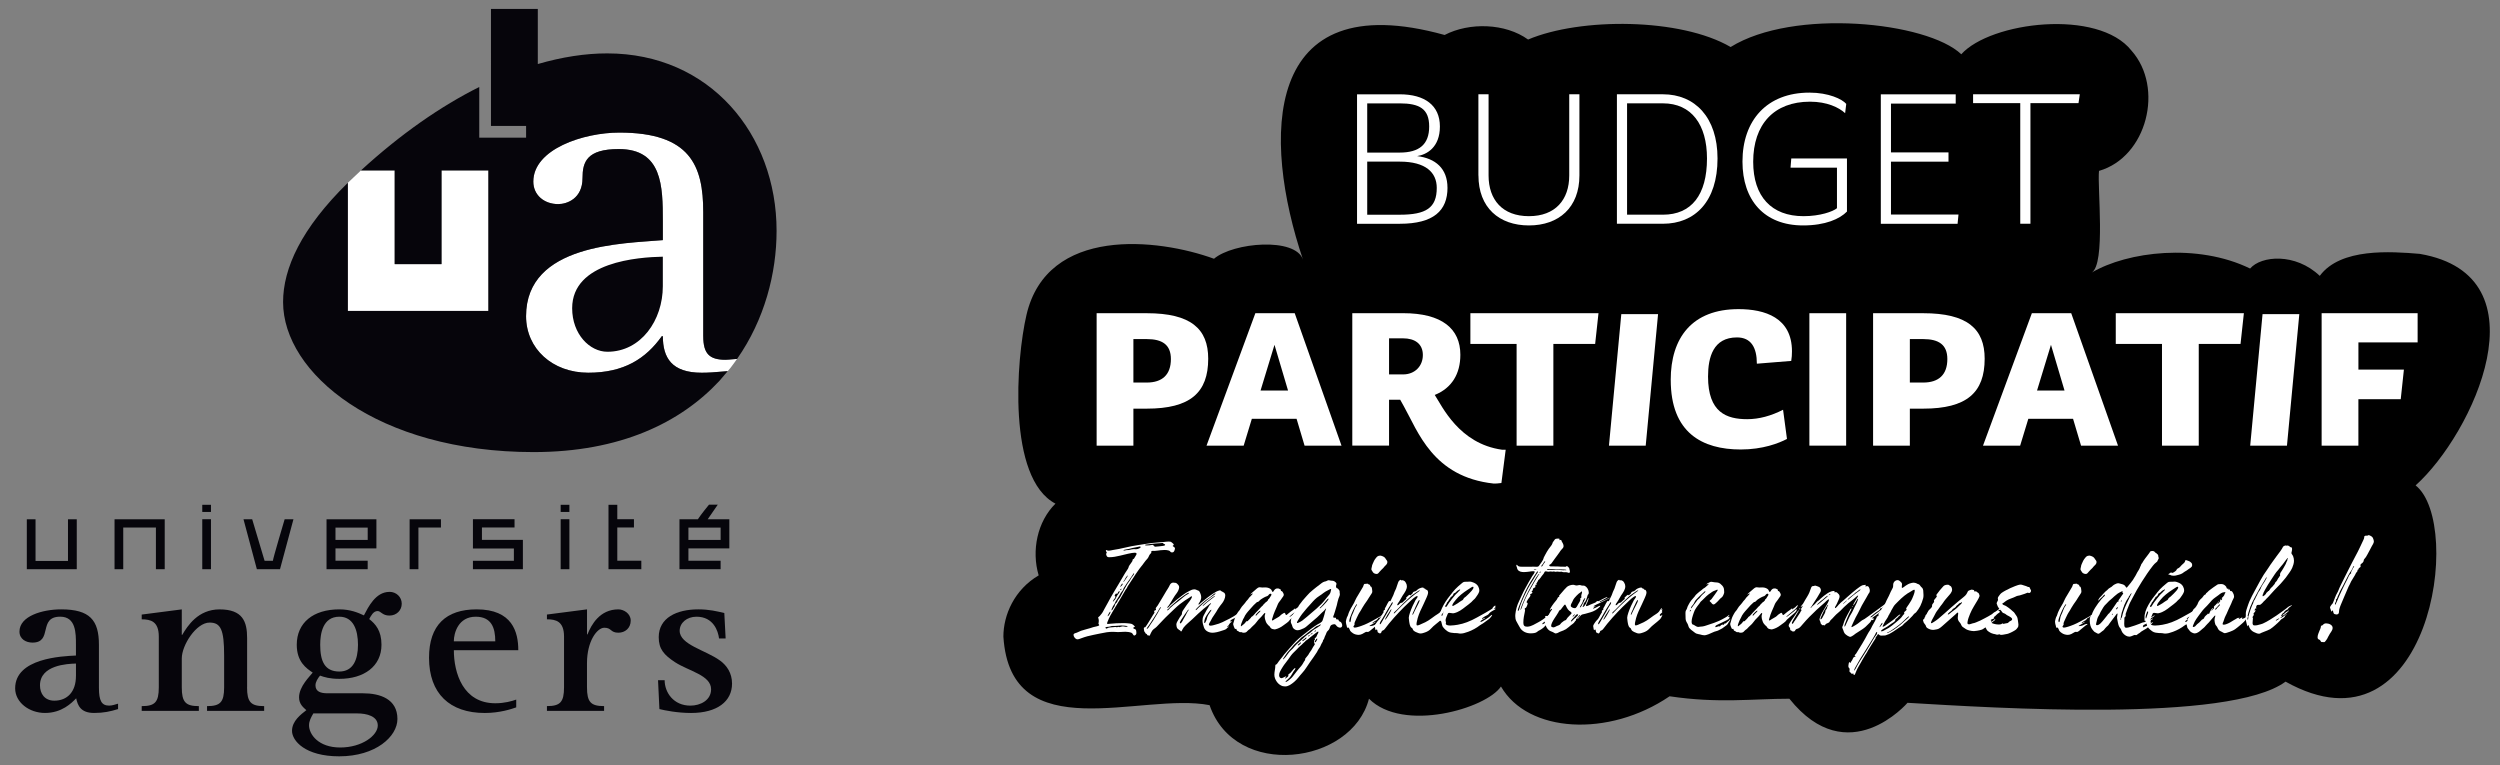 <?xml version="1.0" encoding="UTF-8"?><svg id="uuid-c521e5cf-e65e-48dc-adba-2c7bcbd81665" xmlns="http://www.w3.org/2000/svg" viewBox="0 0 980 300"><rect x="0" y="0" width="980" height="300" fill="#808080" stroke="none"/><path d="m948.63,99.52c-11.5-.96-31.14-2.4-39.28,8.62-9.58-9.1-22.98-7.93-27.31-2.87-20.6-10.06-48.07-6.71-62.12,1.6,5.58-3.3,2.19-33.58,2.89-39.88,18.81-5.43,25.64-32.62,12.73-47.15-13.06-16.53-55.22-11.34-66.72,1.43-13.41-12.77-65.77-18.13-90.41-2.84-19.61-11.44-58.87-11.63-79.4-2.93-8.88-6.43-23.04-6.83-32.72-1.79-71.8-19.93-71.49,40.78-55.52,88.05-2.99-8.84-27.34-6.74-34.88-.33-21.97-8.01-65.38-12.87-73.51,22.01-4.03,17.28-7.61,64.03,11.36,73.99-7.1,6.99-9.47,18.38-6.58,28.12-9.5,5.57-13.83,15.48-13.83,24,2.8,44.36,54.38,21.65,80.83,26.88,10.04,29.26,55.78,23.34,62.48-2.53,13.41,13.41,45.99,3.83,51.74-4.79,10.54,18.2,42.16,20.12,66.11,3.83,19.16,2.87,32.58.96,46.95.96,22.99,28.74,46.31,1.6,46.31,1.6,33.72,1.98,126.15,7.98,148.19-8.3,56.53,31.62,70.05-61.85,50.98-76.93,22.4-20.07,51.54-82.12,1.72-90.74Z" style="stroke-width:0px;"/><path d="m473.62,140.61c0,13.34-7.06,19.58-24.09,19.58h-5.24v14.5h-14.41v-51.91h19.65c17.25,0,24.09,6.09,24.09,17.84Zm-24.09,9.35c6.04,0,9.46-3.04,9.46-9.21,0-5.66-3.42-7.83-9.46-7.83h-5.24v17.04h5.24Z" style="fill:#fff; stroke-width:0px;"/><path d="m511.39,174.69l-3.13-10.51h-17.54l-3.2,10.51h-14.56l19.14-51.91h15.43l18.34,51.91h-14.48Zm-17.25-21.61h10.77l-5.31-17.91-5.46,17.91Z" style="fill:#fff; stroke-width:0px;"/><path d="m590.23,176.29l-1.68,13.05c-1.23.14-2.41.28-2.98.22-23.91-2.57-29.71-20.46-35.31-30.39l-1.38-2.47h-4.37v17.98h-14.41v-51.91h19.94c15.21,0,22.42,6.09,22.42,16.31,0,7.47-3.35,13.05-10.04,15.74,2.84,4.28,9.47,19.11,26.36,21.47h1.46Zm-45.72-43.66v14.14h5.53c4.51,0,7.72-3.19,7.72-7.61s-3.2-6.53-7.72-6.53h-5.53Z" style="fill:#fff; stroke-width:0px;"/><path d="m625.3,134.81h-16.38v39.88h-14.41v-39.88h-18.12v-12.04h50.22l-1.31,12.04Z" style="fill:#fff; stroke-width:0px;"/><path d="m630.71,174.69l4.84-51.55h14.41l-4.84,51.55h-14.41Z" style="fill:#fff; stroke-width:0px;"/><path d="m882.08,174.69l4.84-51.55h14.41l-4.84,51.55h-14.41Z" style="fill:#fff; stroke-width:0px;"/><path d="m654.92,148.95c0-16.53,8.37-27.77,26.57-27.77,10.34,0,20.96,3.33,20.96,16.53,0,1.38-.07,2.39-.29,3.77l-13.47,1.09c0-6.31-2.26-10.3-7.79-10.3-9.32,0-11.35,7.76-11.35,15.37,0,14.07,7.28,16.68,15.36,16.68,4.66,0,9.39-1.31,14.05-3.7l1.53,11.45c-3.2,1.67-9.46,4.13-18.12,4.13-15.07,0-27.44-6.53-27.44-27.26Z" style="fill:#fff; stroke-width:0px;"/><path d="m709.28,174.69v-51.91h14.41v51.91h-14.41Z" style="fill:#fff; stroke-width:0px;"/><path d="m777.99,140.61c0,13.34-7.06,19.58-24.09,19.58h-5.24v14.5h-14.41v-51.91h19.65c17.25,0,24.09,6.09,24.09,17.84Zm-24.09,9.35c6.04,0,9.46-3.04,9.46-9.21,0-5.66-3.42-7.83-9.46-7.83h-5.24v17.04h5.24Z" style="fill:#fff; stroke-width:0px;"/><path d="m815.77,174.69l-3.13-10.51h-17.54l-3.2,10.51h-14.56l19.15-51.91h15.43l18.34,51.91h-14.48Zm-17.25-21.61h10.77l-5.31-17.91-5.46,17.91Z" style="fill:#fff; stroke-width:0px;"/><path d="m878.29,134.81h-16.38v39.88h-14.41v-39.88h-18.12v-12.04h50.22l-1.31,12.04Z" style="fill:#fff; stroke-width:0px;"/><path d="m947.72,134.23h-23.22v10.66h17.83l-1.24,11.6h-16.6v18.2h-14.41v-51.91h37.63v11.46Z" style="fill:#fff; stroke-width:0px;"/><path d="m421.99,250.54c-.55-.2-1.17-1.02-1.17-1.65s.83-.72,1.32-.9c.74-.27,1.49-.76,2.26-.91.58-.12,1.05-.37,1.63-.48.86-.17,1.69-.51,2.53-.76.35-.1.71-.17,1.08-.25.35-.08.7-.16,1.01-.31.19-.09.25-.18.25-.26,0-.16-.23-.3-.27-.41-.02-.07-.03-.13-.03-.2,0-.19.08-.39.1-.58.02-.16.03-.35.03-.54,0-.24-.02-.48-.08-.68-.05-.17-.18-.31-.18-.48,0-.04,0-.08.03-.13.05-.13.48-.39.58-.51.26-.31.51-.63.77-.94.47-.57.76-1.3,1.13-1.94.43-.76.85-1.53,1.27-2.29.71-1.3,1.39-2.58,2.17-3.86.8-1.33,1.58-2.66,2.37-3.99.76-1.29,1.52-2.58,2.28-3.87.35-.6.71-1.11,1.1-1.67.22-.31.19-.54.32-.87.14-.36.43-.69.65-1.01.31-.47.76-1.03.79-1.19s.03-.27.04-.35c0-.12.03-.18.17-.28.12-.09.26-.11.38-.23.1-.1.21-.35.27-.45.18-.3.34-.62.54-.91.14-.21.21-.4.21-.55,0-.36-.4-.43-.7-.43-1.17,0-3.86.69-5.77,1.16-1.38.33-2.76.61-4.18.61-.5,0-.92-.06-1.12-.61-.07-.19-.17-.45-.17-.68,0-.07.01-.14.04-.19.06-.15.23,0,.23-.21,0-.27-.37-.63-.37-.92,0-.1.05-.22.17-.22.08,0,.14.07.28.13.25.1.49.14.72.14.51,0,1-.18,1.55-.26,3.29-.45,6.48-1.47,9.78-1.91,1.81-.24,3.59-.62,5.41-.83.81-.09,1.63-.16,2.44-.22.8-.06,1.6-.12,2.4-.19.61-.06,1.23-.17,1.85-.17.67,0,.89.05,1.26.38.15.14.74.55.76.78.03.34-.42.39-.42.55,0,.06.08.15.31.28.29.17.35.24.45.37.11.15.13.27.13.38,0,.12-.05.25-.1.46-.15.57-.38,1.09-1.07,1.07-.66-.01-.66-.56-1.19-.73-.54-.17-1.12-.24-1.72-.24-1.01,0-2.06.18-2.99.28-.34.04-.67.09-1.01.09-.17,0-.42-.03-.65-.03-.17,0-.32.03-.41.09-.11.08-.14.14-.15.21,0,.07.02.15.02.24,0,.37-.14.38-.44.69-.46.48-.58,1.26-1.04,1.78-.56.63-1.09,1.21-1.55,1.91-.71,1.06-.96,1.14-1.69,2.19-.88,1.25-1.75,2.5-2.55,3.78-.64,1.02-1.33,2.02-2,3.03-.15.23-.2.5-.35.73-.17.26-.37.43-.52.71-.37.69-.8,1.32-1.17,2.01-.71,1.3-1.53,2.56-2.28,3.83-.37.63-.76,1.25-1.14,1.89-.49.82-.98,1.64-1.43,2.47-.32.6-.61,1.3-.86,1.93-.08.21-.32.64-.32.89,0,.18.05.3.26.3.13,0,.29-.04.48-.06,1.86-.19,3.72-.29,5.6-.29.71,0,1.4.04,2.11.12.39.05.85.07,1.22.21.34.12.62.4.89.64.24.22.33.35.33.43,0,.22-.62.12-.61.51,0,.27.33.32.53.4.48.19.56.34.63.91.02.21.05.42.05.61,0,.4-.12.76-.61.99-.09.04-.16.06-.23.05-.45-.02-.55-.84-1.05-1.06-.66-.29-1.76-.42-2.48-.42-1.02,0-1.8.13-2.81.13-.64,0-1.29-.1-1.93-.1-.82,0-1.71.04-2.53.17-1.75.27-3.49.7-5.23,1.03-.81.15-1.6.33-2.38.55-.79.22-1.57.47-2.35.77-.42.16-1.08.42-1.5.42-.12,0-.23-.02-.33-.06Zm12.08-4.27c.35-.17.56-.28.96-.3.46-.02.91-.05,1.37-.11.29-.04.58-.1.88-.1.19,0,.33.14.61.14.13,0,.27-.2.45-.2.16,0,.22.14.38.15.16,0,.21-.04.37-.08.34-.08.74-.24,1.1-.24.26,0,.75.17,1.05.18.09,0,.8-.01.8-.13,0-.22-.73-.24-.81-.26-.13-.04-.27-.05-.42-.06-.24,0-.48,0-.71-.03-.2-.03-.39-.04-.58-.04-.78,0-1.53.17-2.32.17-.27,0-.53,0-.8,0-.39,0-.76.04-1.12.18-.23.09-.46.12-.7.15-.22.02-.45.04-.67.07-.29.04-.58.07-.58.24,0,.13.18.42.42.42.09,0,.18-.06.33-.14Zm1.25-6.34c0-.12-.03-.17-.08-.17-.13,0-.4.41-.47.53-.05.09-.58,1-.58,1.22,0,.04.04.06.06.06.22,0,1.06-1.21,1.06-1.63Zm1.21-1.67c.14-.22.3-.4.4-.65.11-.29.13-.6.28-.87s.38-.37.58-.59c.19-.22.19-.44.31-.69.26-.55.79-.94,1.06-1.49.49-.96.99-1.91,1.53-2.85.63-1.08,1.19-2.29,2-3.26.37-.45.53-.97.87-1.44.21-.29,1.02-1.15,1.02-1.6,0-.49-.54.47-.63.6-.39.58-.75,1.18-1.17,1.74-.68.93-1.4,1.92-1.98,2.91-.1.17-.22.33-.32.49-.12.2-.08.32-.17.51-.24.58-.81,1.05-1.1,1.62-.3.57-.58,1.1-.95,1.65-.32.49-.65.99-.96,1.49-.17.26-.2.55-.35.82-.18.34-.45.67-.66.99-.09.14-.6,1.23-.6,1.48,0,.09.01.15.07.15.27,0,.64-.83.77-1.02Zm.47-3.13c.32-.35.46-.75.66-1.17.17-.36.28-.56.53-.87.14-.17.73-.97.73-1.18,0-.14-.02-.19-.06-.19-.12,0-.37.17-.45.26-.19.24-.41.88-.57.88-.14,0-.09-.24-.19-.26-.05,0-.13.04-.28.17-.07.06-.42.58-.42.79,0,.06.03.1.09.1.16,0,.21.12.21.27,0,.13-.04.28-.09.39-.09.2-.23.27-.4.51-.04.06-.52.77-.52.91,0,.06,0,.09.06.09.15,0,.61-.63.68-.71Zm2.1-5.07c.07,0,.98-.66.98-1.09,0-.14-.06-.22-.15-.22-.05,0-.11.03-.16.1-.05.06-.16.31-.31.54-.17.26-.39.49-.4.61,0,.04.01.06.05.06h0Zm.57.82s-.02-.1-.09-.1c-.17,0-.51.35-.51.47,0,.06.02.09.11.09.08,0,.49-.3.49-.47Zm1.04-3.05c.24-.27.41-.63.63-.93.07-.09.74-1,.75-1.25,0-.04-.01-.06-.05-.06-.14,0-.72.83-.82.98-.16.23-.22.5-.37.73-.12.19-.51.62-.51.73,0,.03.01.05.06.05.1,0,.28-.22.31-.25Zm.77-12.16c.14-.04.28-.05.41-.05s.25,0,.38,0,.24,0,.37-.04c.66-.16,1.36-.33,1.89-.33.13,0,.37.05.7.05h.1c.21,0,.45-.04.72-.11.27-.07,1.1-.42,1.1-.72,0-.17-.11-.22-.27-.23-.07,0-.16,0-.25.02-.48.08-.96.22-1.44.3-.88.15-1.71.33-2.56.59-.23.07-2.23.33-2.23.55,0,.09.1.12.24.12.29,0,.76-.14.85-.17Zm11.61-1.38c.47-.07.94-.1,1.4-.13.43-.03.86-.07,1.29-.16.27-.05.95-.06.95-.48,0-.29-.38-.16-.55-.32-.26-.23-.16-.35-.46-.35-.04,0-.09,0-.15,0-.38.03-.74.1-1.12.1-.79,0-2.09.17-3.03.25-.49.04-.97.12-1.45.19-.18.03-1.12.04-1.12.26,0,.14.31.17.68.17.44,0,.97-.06,1.09-.06.24,0,.43-.05.61-.09.17-.04.34-.08.57-.08.17,0,.23.1.42.28.14.13.38.12.38.25,0,.07-.05.16-.05.2,0,.03.01.04.06.04.06,0,.42-.09.47-.09Z" style="fill:#fff; stroke-width:0px;"/><path d="m450.3,249.1c-.14-.04-.28,0-.4-.04-.16-.05-.18-.13-.22-.24-.03-.08-.06-.17-.17-.27-.16-.15-.31-.08-.47-.3-.06-.08-.09-.24-.16-.34-.06-.09-.18-.12-.24-.25-.09-.17-.26-.79-.26-1.25,0-.25.05-.52.19-.52.04,0,.09.1.13.1.1,0,.27-.18.4-.32.25-.3.46-.65.67-.99.5-.81,1.01-1.62,1.5-2.43.24-.39.47-.79.71-1.18.16-.26.59-.79.59-1.04,0-.13-.16-.19-.16-.28,0-.17.11-.31.13-.35.17-.22.62-.11.62-.44,0-.13-.12-.25-.12-.42,0-.35.41-.6.8-1.24.64-1.04,1.27-2.09,1.89-3.14.47-.8.95-1.6,1.42-2.4.45-.77,1-1.48,1.35-2.31.24-.57.75-1.05,1.35-1.07.12,0,.24,0,.35.04.3.08.66,0,.94.17.27.16.53.49.75.71.25.27.34.57.34.88,0,.41-.16.84-.32,1.23-.34.81-.9,1.42-1.4,2.14-.57.82-1.03,1.72-1.55,2.57-.25.4-.5.79-.77,1.18-.19.28-.62.64-.62.87,0,.08.03.12.08.12.06,0,.15-.05.25-.13.34-.25.58-.65.89-.94,1.5-1.37,3.12-2.68,4.75-3.89.79-.6,1.6-1.14,2.49-1.58.69-.35,1.37-.73,2.15-.73.49,0,.7.14,1.07.32.42.2.7.16.96.6.37.65.66,1.44.66,2.2,0,.91-.39,1.57-.87,2.27-.06.09-.21.31-.21.45,0,.07.04.13.15.14.19.02.62-.53.75-.63,1.54-1.28,3.13-2.56,4.8-3.66.74-.49,1.6-1.04,2.47-1.24.09-.02.19-.05.29-.05.06,0,.12,0,.18.04.14.07.15.22.27.29.13.07.28,0,.4.08.05.03.05.16.09.18.06.04.09.04.21.09.67.22.9.74.9,1.35,0,1.03-.68,2.33-1.16,2.94-.58.75-1.17,1.45-1.67,2.26-.49.81-.93,1.65-1.5,2.4-.56.73-1.04,1.6-1.45,2.44-.17.33-.64.98-.64,1.36,0,.19.24.42.62.42.64,0,1.56-.3,1.86-.38.97-.25,1.93-.55,2.83-.99,1.88-.91,3.88-1.86,5.59-3.06.54-.38,1.09-.74,1.64-1.11.35-.23.94-.82,1.34-.82.06,0,.09.02.08.05,0,.09-.21.28-.31.37-.4.38-.85.71-1.28,1.06-.26.2-.74.48-.88.79.13.03.46-.22.57-.22.02,0,.04.05.04.07s-.01.06-.04.12c-.15.27-.76.5-1.01.64-.35.2-.71.37-1.06.55-.41.19-.81.39-1.19.62-.21.12-.43.37-.43.53,0,.09.07.15.24.15.06,0,.21-.04.32-.04.06,0,.11.02.11.07,0,.06-.19.17-.4.3-.23.14-.4.37-.57.59-.17.22-.28.57-.5.75-.06.05-.4.14-.4.26,0,.03.04.13.17.13s.3-.1.43-.1c.03,0,.05,0,.07.01-.08.21-.35.28-.51.41-.21.17-.35.41-.58.57-.45.32-1.04.45-1.56.62-.68.22-1.35.45-2.05.6-.93.2-1.38.22-1.81.22-.74,0-1.46-.23-2.06-.6-.54-.34-.97-.82-1.2-1.49-.32-.91-.57-1.8-.57-2.69,0-.63.12-1.25.42-1.88.36-.74.8-1.45,1.17-2.19.17-.33.39-.6.58-.91.21-.34.33-.71.59-1.01.09-.11.6-.55.6-.73,0-.02-.01-.04-.04-.06-.14-.08-.71.44-.82.53-1.45,1.09-2.83,2.29-4.17,3.53-.8.73-1.58,1.48-2.35,2.23-.53.51-1.11,1-1.68,1.5-.59.53-1.17,1.07-1.66,1.68-.35.43-.51.91-.78,1.37-.09.14-.16.22-.24.22-.28,0-.28-.5-.6-.5-.18,0-.21-.12-.32-.22-.15-.14-.35-.23-.48-.38-.31-.36-.47-1.03-.47-1.53,0-.72.39-1.32.75-1.9.22-.36.43-.71.64-1.08.19-.33.47-.59.66-.91.19-.32.12-.62.19-.96.07-.34.26-.63.45-.91.43-.63.87-1.25,1.29-1.89.39-.61.91-1.11,1.3-1.71.15-.23.83-1.16.83-1.58,0-.16-.06-.22-.14-.22-.21,0-.59.35-.74.45-.61.44-1.28.8-1.91,1.22-1.37.92-2.69,1.96-3.88,3.11-.61.59-1.23,1.17-1.85,1.76-.61.58-1.22,1.15-1.81,1.75-.34.34-.68.69-1.01,1.04-.52.54-1.02,1.09-1.54,1.63-.32.35-.65.69-.99,1.03-.29.29-.62.52-.95.76-.28.21-.55.44-.75.73-.15.22-.28.45-.4.69-.11.21-.21.42-.31.63-.05.09-.09.25-.16.39-.07.15-.15.28-.27.28s-.2-.12-.25-.14Zm.24-3.61c.45-.77,1.03-1.45,1.49-2.21.62-1.04,1.27-2.07,1.88-3.11.23-.39.4-.83.65-1.21.03-.04.53-.71.53-.91,0-.04-.02-.06-.05-.06-.32-.02-1,1.43-1.13,1.64-.55.85-1.05,1.72-1.61,2.56-.54.81-1.04,1.65-1.59,2.45-.66.96-1.17,1.55-1.19,1.76,0,.06.02.09.11.09.35,0,.84-.87.93-1Zm7.81-6.78c.24-.3.51-.53.8-.78.61-.52,1.12-1.05,1.79-1.5,1.37-.94,2.56-2.14,3.92-3.09.14-.1,1.22-.61,1.22-.86,0-.07-.05-.11-.12-.11-.39,0-1.62.89-1.79,1.01-1.58,1.07-3,2.22-4.39,3.53-.32.31-.68.58-1.01.88-.24.22-.38.51-.62.73-.07.07-.6.41-.6.58,0,.05-.01.17.1.17.22,0,.5-.32.69-.55Zm4.31,5.66c.5-.01,1.01-1.24,1.33-1.81.43-.78.93-1.53,1.29-2.34.14-.32.27-.51.47-.78.05-.06.24-.31.24-.42,0-.04-.02-.06-.07-.06-.22,0-.69.77-.79.91-.59.78-1.1,1.61-1.65,2.41-.28.41-.58.85-.8,1.3-.07.14-.17.36-.17.52,0,.1.04.29.16.29h0Zm6.91-5.91c.78-.76,1.61-1.47,2.41-2.22.84-.78,1.75-1.44,2.67-2.11.4-.29.79-.56,1.19-.84.21-.15.63-.4.63-.6,0-.06-.04-.1-.1-.1-.05,0-.12.02-.19.06-.27.14-.64.45-.88.64-.41.32-.77.69-1.2.98-.44.3-.9.56-1.32.89-.83.66-1.64,1.38-2.42,2.1-.53.48-1.67,1.59-1.67,1.81,0,.08.03.1.09.1.21,0,.73-.63.8-.7Zm1.93-.93c.22,0,1.17-.98,1.63-1.37.55-.47,1.13-.91,1.73-1.33.37-.26.93-.68,1.27-.99.09-.08.16-.14.15-.18,0-.02,0-.06-.04-.06s-.09.02-.2.07c-.53.26-1.06.76-1.55,1.11-.63.45-1.22.94-1.8,1.45-.32.28-.64.55-.94.85-.07.07-.3.31-.3.39,0,.04.02.06.05.06h0Zm1.03,6.37c.19-.42.46-.8.53-1.25.19-1.19.96-2.16,1.62-3.14.11-.16.18-.33.18-.43,0-.05-.02-.08-.06-.08-.05,0-.14.05-.28.18-.44.4-.77.99-1.12,1.46-.36.5-.69,1.02-.95,1.58-.26.55-.41,1.57-.41,1.67,0,.13.06.35.19.35.18,0,.23-.2.29-.34Z" style="fill:#fff; stroke-width:0px;"/><path d="m487.14,248c-.16-.04-.27-.11-.41-.17-.28-.12-.18,0-.6,0-.16,0-.26-.08-.44-.2-.13-.09-.27-.22-.42-.28-.12-.05-.22-.03-.32-.11s-.15-.2-.18-.33c-.04-.14-.07-.28-.16-.37-.05-.04-.09-.06-.12-.07-.09,0-.13.13-.27.13-.18,0-.44-.73-.52-.9-.12-.25-.19-.54-.26-.81-.03-.1-.04-.18-.03-.27,0-.2.07-.37.16-.61.12-.33.19-.67.29-1.01.15-.51.29-1.01.55-1.48.29-.53.55-1.11.9-1.6.15-.21.32-.41.5-.6.22-.22.3-.45.46-.71.33-.53.77-1.16,1.22-1.58.42-.39.7-.89,1.05-1.34.2-.26.46-.51.68-.76.17-.2.26-.44.44-.63.46-.5.81-.78,1.25-1.31.11-.14.17-.23.17-.29s-.04-.06-.11-.06c-.12,0-.65.28-.89.5.29-.51.83-.86,1.25-1.25.43-.4.87-.8,1.34-1.16.24-.18.5-.4.79-.48.42-.11.89.06,1.29.06s.82-.04,1.22-.04c.23,0,.46.01.69.05.31.06.65.15.97.31.3.14.57.34.76.59.12.15.29.83.51.83s.5-.54.6-.7c.18-.27.42-.45.64-.55.21-.1.39-.13.66-.13.31,0,.48.04.63.11.12.06.23.14.39.22.14.07.3.08.3.27,0,.07-.04.15-.04.22,0,.02,0,.05.02.07.09.18.4.14.55.3.2.21.36.61.5.87.08.15.09.35.09.45,0,.43-.41.83-.64,1.18-.37.55-.74,1.12-1.17,1.62-.45.53-.68,1.34-.97,1.97-.27.58-.53,1.16-.77,1.75-.35.82-.65,1.66-.88,2.53-.04.15-.21.55-.21.79,0,.12.04.21.17.21.25,0,.68-.36.82-.45.53-.34,1.11-.61,1.64-.95.34-.21.62-.47.88-.76.24-.27.61-.41.91-.62.19-.13.31-.23.43-.23.1,0,.19.06.31.23.12.15.17.25.21.43.05.2.13.22.23.22.19,0,.67-.49.94-.7.31-.24.6-.49.91-.73.31-.24.63-.43.95-.65.12-.08.26-.23.41-.35.13-.11.26-.2.4-.22,0,.08-.13.24-.13.33,0,.04.02.07.09.07.15,0,.44-.32.55-.39.2-.15.42-.26.62-.41.18-.13.37-.36.55-.54.14-.14.28-.25.38-.25.06,0,.1.05.1.17,0,.05-.31.53-.46.73-.2.27-.45.51-.71.74-.27.24-.57.47-.83.69-.46.39-.93.78-1.39,1.17-.28.23-.56.46-.84.7-.05.05-.24.17-.27.25-.02.04,0,.07.13.07.15,0,.5-.31.63-.4.28-.19.54-.41.81-.62.52-.41,1.06-.81,1.56-1.23.13-.11.59-.69.83-.69.07,0,.14.05.14.17,0,.2-.21.53-.29.64-.17.25-.4.45-.62.65-.48.44-.98.87-1.48,1.29-.51.43-1.01.87-1.5,1.33-.2.19-.32.44-.51.64s-.43.38-.65.55c-.47.36-.97.69-1.45,1.05-.48.37-1,.7-1.55.96-.51.25-1.04.45-1.61.58-.09.02-.16.03-.23.03-.2,0-.37-.06-.6-.1-.28-.05-.53-.12-.76-.29-.28-.22-.41-.45-.58-.74-.15-.27-.36-.31-.58-.51-.08-.07-.08-.11-.15-.2-.12-.16-.25-.28-.38-.44-.2-.24-.32-.56-.44-.85-.27-.66-.42-1.33-.42-1.78v-.14c0-.26,0-.45.09-.69.03-.08.13-.32.13-.5,0-.11-.04-.19-.16-.2-.16,0-.47.4-.57.5-.28.28-.5.61-.76.9-.41.45-.87.85-1.27,1.31-.45.51-.8,1.1-1.27,1.59-.42.42-.88.79-1.29,1.22-.24.25-.46.54-.73.76-.24.2-.5.31-.72.55-.2.22-.37.42-.57.58-.2.16-.43.27-.76.3-.24.02-.5.05-.74,0Zm-.47-2.6c.23-.16.45-.39.69-.56.25-.18.48-.38.68-.62s.47-.74.78-.74c.09,0,.15.06.25.03.12-.03.11-.14.17-.21.15-.19.3-.3.48-.46.23-.2.44-.45.63-.69.07-.09.11-.22.18-.29.09-.11.22-.14.35-.23.53-.4.98-1.03,1.43-1.51.21-.22.41-.43.63-.64.26-.26.52-.53.77-.8.24-.27.48-.53.72-.8.19-.21.41-.34.58-.52.17-.17.26-.44.47-.61.2-.16.33-.23.48-.46.15-.23.35-.24.54-.41.22-.19.6-.57.6-.76,0-.06,0-.11.01-.14.06-.1.14-.07.23-.15.26-.2.37-.49.55-.78.13-.22.53-.69.53-1.01,0-.12-.19-.32-.34-.32-.22,0-.45.1-.62.3-.23.27-.35.49-.71.64-.58.23-1.13.42-1.65.77-.28.19-.58.36-.86.55-.29.19-.48.46-.73.68-.09.08-.24.23-.35.28s-.21,0-.31.03c-.26.09-.49.4-.7.58-.48.4-.91.87-1.32,1.34-.26.29-.52.58-.79.88-.28.31-.57.63-.84.95-.42.5-.82,1.01-1.14,1.56-.18.3-.25.62-.44.91-.21.31-.38.63-.51.98-.15.41-.31.76-.43,1.08-.16.41-.27.75-.27,1.05,0,.14.04.2.11.19.05,0,.11-.03.18-.08Zm6.31-4.71c.16-.19.42-.4.64-.6.24-.22.45-.43.45-.62,0-.07-.03-.1-.07-.09-.24,0-1.01.78-1.06.83-.08.09-.75.74-.75,1,0,.06.04.11.14.11.25,0,.55-.5.65-.63Z" style="fill:#fff; stroke-width:0px;"/><path d="m503,269.02c-.7-.18-1.32-.54-1.83-1.02-.6-.56-1.06-1.29-1.36-2.06-.19-.5-.26-1-.26-1.49,0-1.17.38-2.33.38-3.56,0-.1.02-.19.06-.27.08-.11.24-.09.34-.15.14-.09.23-.2.33-.34.47-.65.86-1.27,1.4-1.87.5-.55.91-1.19,1.39-1.77.61-.74,1.23-1.47,1.88-2.18.53-.57,1.06-1.18,1.59-1.78.75-.83,1.52-1.65,2.36-2.35.66-.55,1.32-1.09,1.99-1.63.89-.71,1.78-1.4,2.7-2.08.8-.59,1.62-1.18,2.47-1.69.32-.19.7-.37,1.04-.57.41-.24.77-.54.96-.98.3-.71.45-1.51.71-2.24.17-.48.19-1,.36-1.48.02-.07.33-.74.33-.91,0-.06-.02-.08-.05-.08-.09,0-.38.38-.57.65-.24.35-.62.59-.93.89-.67.65-1.3,1.33-2,1.96-1.35,1.22-2.79,2.31-4.12,3.53-.67.61-1.44.91-2.27,1.23-.43.17-.84.28-1.26.28-.32,0-.64-.07-.96-.24-.33-.17-.63-.43-.84-.73-.23-.35-.24-.73-.4-1.1-.18-.42-.45-.83-.45-1.28,0-.24.03-.5.07-.73.15-.87.54-1.64.98-2.4.19-.32.37-.72.58-1.11.24-.46.51-.9.84-1.17.14-.12.32-.14.42-.27.06-.08.08-.29.13-.4.19-.38.5-.73.75-1.08.55-.76,1.15-1.5,1.79-2.19.6-.64,1.21-1.4,1.84-2.01.8-.76,1.62-1.36,2.47-2.07.72-.6,1.47-1.17,2.23-1.71.35-.25.7-.48,1.12-.58.4-.1.69-.12,1.04-.35.21-.14.39-.19.57-.19.26,0,.52.1.86.15.5.07.94,0,1.4.28.34.2.83.59.83,1,0,.3-.21.58-.21.87,0,.21.13.63.18.7.11.15.39.12.54.27.2.21.52.53.64.8.07.14.08.31.08.48,0,.09,0,.17,0,.25,0,.17.09.42.09.67,0,.59-.39,1.24-.56,1.76-.28.87-.45,1.74-.66,2.63-.2.81-.45,1.61-.71,2.4-.13.42-.26.83-.39,1.24-.07.22-.31.61-.31.86,0,.23.13.35.37.35.13,0,.29-.04.42-.04s.25.03.31.16c.03.07.05.16.05.29,0,.06.02.13.11.19.13.09.31.05.47.05.24,0,.33.09.38.21.06.14.06.33.19.45.24.23.59.23.82.5.22.26.42.76.42,1.21s-.31.86-.82.86c-.42,0-.89-.22-1.17-.45-.27-.22-.42-.6-.7-.79-.12-.08-.27-.11-.42-.11-.26,0-.55.09-.77.16-.58.18-.76.51-.94,1.07-.11.34-.23.69-.45.98-.21.27-.5.47-.7.75-.21.32-.3.71-.45,1.06-.14.35-.35.66-.47,1.02-.1.29-.15.62-.33.88-.07.1-.17.15-.23.26-.11.21-.08.44-.18.65-.14.32-.38.59-.53.92-.14.33-.28.66-.44.98-.19.38-.43.7-.68,1.05-.26.35-.38.76-.61,1.13-.86,1.36-1.8,2.67-2.74,3.97-1.01,1.39-1.84,2.95-3.02,4.2-1.1,1.18-1.96,2.54-3.22,3.57-1.05.85-2.16,1.74-3.5,1.74-.24,0-.5-.03-.76-.09Zm.98-1.65s.12-.02.23-.07c.63-.29,1.17-.79,1.69-1.23.68-.57,1.1-1.23,1.65-1.91.53-.67,1.04-1.38,1.6-2.02.58-.66,1.28-1.4,1.68-2.19.19-.39.37-.67.64-1.02.14-.18.14-.27.15-.49,0-.07,0-.19.04-.26.04-.08.19-.22.26-.33.14-.22.32-.41.49-.6.35-.37.56-.7.78-1.15.21-.44.6-.79.84-1.22.24-.44.47-.88.74-1.32.19-.3.68-.89.68-1.21,0-.12-.04-.15-.11-.15-.06,0-.13.02-.18.03-.05,0-.09-.01-.09-.09,0-.13.12-.16.12-.39,0-.17-.07-.32-.07-.49,0-.05,0-.09.02-.14.05-.17.2-.27.29-.42.07-.12.09-.17.09-.2,0-.12-.18-.18-.18-.32,0-.12.28-.13.38-.19.31-.21.47-.81.63-1.14.12-.25.46-.75.47-1.03,0-.18-.05-.24-.14-.24-.16,0-.41.21-.55.31-.83.62-1.65,1.27-2.47,1.91-.38.3-.7.69-1.13.91-.49.25-.73.55-1.12.94-.36.36-.75.66-1.09,1.04-.34.37-.77.6-1.11.97-.67.74-1.38,1.43-2.1,2.12-.81.77-1.42,1.69-2.04,2.6-.72,1.05-1.6,1.99-2.26,3.09-.37.6-.79,1.24-1.08,1.89-.19.44-.32.89-.32,1.35,0,.64.39,1.14.9,1.14.08,0,.16-.01.25-.03.44-.12.85-.43,1.27-.6.14-.06.24-.08.31-.08.06,0,.08.02.08.06,0,.07-.09.2-.24.36-.12.13-.29.34-.29.41,0,.03.02.04.05.04.2,0,1.32-.8,1.32-1.09,0-.12-.07-.2-.07-.32,0-.04,0-.08.03-.13.12-.24.62-.48.81-.68.46-.48.85-1.02,1.3-1.5.12-.13.42-.42.57-.42.06,0,.09.04.09.13,0,.36-.52.91-.74,1.24-.5.74-.81,1.56-1.41,2.24-.42.47-.88.88-1.35,1.3-.13.12-.37.4-.37.52,0,.03.02.05.06.05h0Zm-.14-9.69c.46-.66.96-1.3,1.44-1.94.42-.57,1.02-1.01,1.5-1.52.51-.54.92-1.14,1.47-1.65,1.1-1.01,2.23-1.99,3.32-3.01.56-.52,1.09-.92,1.73-1.32.64-.4,1.09-1.01,1.72-1.42.09-.06.67-.39,1.26-.76.72-.45,1.47-.96,1.47-1.17,0-.11-.06-.12-.14-.12-.14,0-.65.38-.77.43-.29.14-.6.18-.88.34-.34.2-.66.53-.96.78-.5.43-1.08.61-1.57,1.1-.23.23-.45.36-.71.53-.24.16-.42.37-.65.55-.59.46-1.15.92-1.78,1.31-.29.18-.46.49-.73.71-.32.27-.58.56-.86.86-.58.62-1.27,1.13-1.79,1.79-.46.58-.92,1.14-1.45,1.66-.6.6-1.14,1.35-1.6,2.06-.22.34-.48.65-.68,1-.06.11-.25.37-.25.54,0,.05.02.06.05.06.15,0,.77-.75.83-.83Zm6.71-14.46c.63-.47,1.23-.97,1.83-1.48.45-.4.91-.79,1.37-1.18.8-.67,1.6-1.34,2.37-2.03.65-.58,1.3-1.19,1.91-1.82.65-.67,1.26-1.38,1.83-2.14.4-.54.87-1.03,1.29-1.57.14-.19.24-.37.31-.54.13-.33.17-.67.28-1.08.04-.14.06-.24.06-.32,0-.12-.04-.18-.14-.18-.08,0-.2.04-.36.12-.57.27-1.13.56-1.66.88-.59.35-1.11.78-1.66,1.19-.56.42-1.19.76-1.74,1.2-1.16.92-2.04,2.05-3.03,3.14-.47.52-.93.98-1.36,1.54-.46.6-.95,1.16-1.43,1.74-.48.58-.84,1.24-1.25,1.87-.18.28-.43.65-.61,1.01-.14.28-.16.5-.16.56,0,.07.05.1.14.1.46,0,1.94-.93,2.01-.99Zm-.55,8.72c0-.09-.03-.13-.09-.13-.1,0-.27.13-.5.35-.12.11-.68.53-.68.75,0,.06.05.11.11.11.32,0,1.17-.88,1.17-1.09Zm1.28-1.02c.24-.19.87-.57.87-.87,0-.11-.04-.15-.09-.15-.17,0-.51.39-.6.46-.23.2-.96.6-.96.83,0,.1.04.14.11.14.2,0,.6-.35.67-.41Zm1.57-1.42c.13,0,.58-.33.58-.49,0-.07-.04-.1-.09-.1-.16,0-.57.33-.57.5,0,.06.03.09.08.09h0Zm1.74-1.4s-.02-.04-.08-.04c-.24,0-.87.67-.87.77,0,.03.01.04.05.04.08,0,.9-.6.9-.76Zm1.3-.88s-.03-.1-.11-.1c-.23,0-.53.37-.53.5,0,.04.03.05.06.05.13,0,.58-.32.58-.45Zm-.34,4.56c.14,0,.32-.24.49-.51.18-.31.34-.67.34-.77,0-.06-.01-.16-.09-.17-.11,0-.28.11-.4.29-.05.09-.01.19-.08.27-.09.11-.27.15-.33.27-.03.05-.06.2-.06.34,0,.15.04.28.14.28h0Zm2.18-13.49c.38-.36.78-.71,1.14-1.09.3-.33.82-.87,1.24-1.38.38-.45.68-.87.68-1.06,0-.09-.04-.12-.08-.12-.12,0-.35.24-.4.29-.24.24-.44.52-.66.78-.41.49-.83.97-1.23,1.46-.18.22-.39.42-.58.64-.11.12-.51.41-.51.56,0,.08.04.1.09.1.08,0,.21-.09.31-.18Z" style="fill:#fff; stroke-width:0px;"/><path d="m530.28,248.16c-.35-.25-.72-.5-.97-.84-.1-.14-.21-.48-.35-.78-.13-.29-.27-.54-.44-.54-.15,0-.14.1-.28.1-.25,0-.29-.62-.34-.79-.13-.47-.32-1.01-.32-1.62,0-.46.21-.87.3-1.32.11-.51.46-.89.58-1.38.21-.82.63-1.63,1.01-2.39.37-.72.93-1.53,1.3-2.24.36-.68.54-1.27.92-1.94.28-.5.61-.99.89-1.49.28-.48.56-.96.85-1.43.3-.5.6-.99.89-1.5.16-.28.22-.87.48-1.05.14-.1.31-.07.48-.07.22,0,.49-.08.71-.08.24,0,.36.19.51.28.14.09.32.07.46.17.2.15.09.21.14.4.07.29.16.14.39.33.32.27.35.94.4,1.31.02.22.05.41.05.59,0,.25-.06.48-.25.76-.67.92-1.19,1.93-1.83,2.86-.6.88-1.26,1.71-1.76,2.64-.24.45-.51.88-.76,1.32s-.59.85-.8,1.3c-.22.47-.46.95-.69,1.42-.26.53-.5,1.05-.72,1.59-.09.23-.18.49-.18.65,0,.12.04.14.04.38,0,.23-.45.61-.45.84,0,.08.04.16.13.24.11.1.27.14.45.14.34,0,.75-.12.99-.18.52-.12,1.02-.31,1.52-.48.87-.3,1.72-.66,2.54-1.06,1.07-.52,2.11-1.1,3.15-1.68.55-.31,1.1-.62,1.64-.93.23-.13.48-.33.73-.47.18-.11.37-.19.55-.21.12-.01.31-.12.4-.12.03,0,.06.02.06.05,0,.03-.02.08-.08.16-.13.17-.35.27-.58.34-.25.08-.51.13-.7.22-.18.09-.22.27-.36.38-.18.15-.37.07-.56.17-.18.1-.2.26-.31.41-.12.17-.15.16-.31.26-.16.1-.2.24-.33.34-.12.09-.29.08-.43.18-.05.04-.3.19-.55.37-.27.19-.53.39-.53.47,0,.02.02.04.07.04.22,0,.82-.39.92-.45.12-.07.19-.1.23-.1.03,0,.05.01.05.04,0,.06-.12.19-.28.29-.44.27-.88.53-1.33.79-.06.04-.78.39-.78.52,0,.03.04.07.12.07.24,0,.8-.09.94-.11.45-.07.9-.34,1.31-.54.08-.04.55-.22.85-.22.13,0,.24.03.24.12,0,.11-.67.44-.77.53-.65.59-1.37,1.11-2.05,1.68-.31.26-.6.58-.97.74-.3.14-.56.05-.83.05-.14,0-.29.02-.44.12-.8.48-1.67,1.06-2.64,1.06-.8,0-1.69-.23-2.34-.69Zm-.8-4.92c.18-.75.18-1.46.55-2.15.34-.63.58-1.35.86-2.05.23-.58.48-1.15.83-1.62.15-.2.24-.35.24-.46,0-.08-.01-.12-.06-.12-.09,0-.27.15-.46.47-.41.67-.78,1.34-1.1,2.05-.36.8-.78,1.78-1.07,2.6-.21.57-.34,1.07-.34,1.37,0,.37.14.55.23.55.2,0,.25-.24.34-.63Zm9.06-18.57c-.25-.19-.39-.4-.55-.67-.16-.28-.42-.56-.42-.9,0-.32.19-.77.2-.97,0-.37.16-.68.29-1.03.3-.78.77-1.77,1.33-2.39.2-.22.42-.55.69-.68.06-.03.55-.24.92-.24.34,0,1.36.3,1.83.78.22.22.35.52.53.76.24.3.49.57.49,1.02,0,.65-.5,1.13-.95,1.52-.25.22-.42.54-.65.78-.22.24-.47.4-.68.65-.23.28-.5.54-.75.8-.24.25-.5.68-.83.83-.12.05-.26.07-.42.07-.37-.01-.82-.16-1.05-.34Z" style="fill:#fff; stroke-width:0px;"/><path d="m540.59,248.12c-.16-.09-.3-.04-.44-.18-.13-.13-.16-.46-.21-.74-.04-.25-.11-.45-.29-.45-.13,0-.21.26-.34.26-.19,0-.26-.74-.28-.88-.05-.23-.11-.46-.11-.68,0-.13.02-.27.08-.4.15-.37.47-.75.68-1.1.25-.41.53-.68.87-1.01.33-.32.56-.77.78-1.17.26-.45.46-.92.75-1.35.09-.14.29-.34.29-.5,0-.13-.05-.21-.06-.32,0-.04,0-.09.03-.14.16-.35.59-.38.59-.54,0-.05-.09-.12-.09-.19s.01-.08.03-.17c.04-.22.3-.54.41-.76.09-.19,1.06-2.22,1.34-2.22.15,0,.12.11.28.11.22,0,.37-.51.46-.68.3-.55.57-1.12.82-1.7.19-.43.32-.86.48-1.3.17-.45.43-.87.61-1.32.33-.82.5-1.7.85-2.51.13-.3.29-.53.56-.72.11-.08.26-.18.41-.18.12,0,.11.24.35.24.1,0,.16-.08.29-.08.2,0,.35.09.54.17.44.2.58.42.82.82.29.48.41.96.41,1.42,0,.59-.19,1.16-.47,1.72-.33.65-.78,1.28-1.18,1.86-.55.8-.91,1.71-1.48,2.51-.11.15-.66.86-.66,1.18,0,.09.05.15.17.15.36,0,.87-.81,1.18-.91.34-.12.55-.04.84-.31.31-.28.56-.6.9-.86.17-.13.51-.34.53-.59,0-.09-.15-.12-.15-.21,0-.13.16-.24.24-.32.23-.21.86-.91,1.17-.91.15,0,.11.2.2.2.1,0,.15-.07.22-.12.19-.12.48-.38.63-.54.2-.21.16-.47.4-.65.25-.19.6-.2.88-.32.34-.15.55-.42.81-.66.3-.27.66-.42,1.04-.55.27-.1.56-.21.86-.21.1,0,.2,0,.29.04.11.04.15.11.18.18.04.08.05.15.15.15.06,0,.13-.02.2,0,.34.1.27.33.55.48.13.07.3,0,.42.09.09.07.19.3.24.4.11.17.15.37.15.58,0,.7-.43,1.57-.65,2.11-.73,1.76-1.61,3.42-2.4,5.17-.41.9-.76,1.83-1.03,2.78-.14.49-.27.99-.35,1.49-.04.21-.12.58-.12.88s.06.5.35.5c.51,0,1.51-.55,1.76-.65.9-.36,1.78-.78,2.59-1.31.89-.58,1.74-1.22,2.6-1.85.36-.26.8-.51,1.21-.79.37-.25.72-.52.96-.84.28-.36.44-.75.75-1.13.05-.06.17-.21.27-.22.06,0,.11.05.1.11,0,.12-.2.29-.2.42,0,.06.05.12.11.12.09,0,.18-.15.24-.16.03,0,.08.03.08.15,0,.17-.27.34-.27.6,0,.11.22.12.22.26,0,.08-.12.21-.17.27-.18.24-.84.6-.85.91-.01.24.17.39.36.39.07,0,.15-.02.22-.07.09-.07.2-.36.31-.36.04,0,.1.06.1.13,0,.21-.22.53-.28.67-.18.36-.36.68-.65.97-.68.65-1.42,1.23-2.15,1.82-.71.57-1.41,1.16-2.01,1.85-.61.69-1.45,1.17-2.31,1.46-.6.2-1.16.41-1.75.41-.29,0-.58-.05-.89-.18-.31-.12-.67-.25-1.02-.42-.44-.21-.84-.47-1.05-.86-.09-.16-.11-.35-.21-.5-.12-.17-.28-.22-.43-.35-.32-.26-.48-.69-.6-1.08-.13-.46-.19-.94-.27-1.41-.04-.29-.14-.98-.14-1.34,0-.45.2-1.22.46-2.01.14-.42.3-.86.45-1.25.24-.62.47-1.15.6-1.4.39-.76.78-1.52,1.14-2.3.11-.23.81-.96.83-1.34,0-.13-.08-.22-.21-.22-.31,0-.88.4-1.45.86-.7.59-1.39,1.27-1.52,1.4-1.45,1.33-2.84,2.72-4.19,4.15-.65.69-1.29,1.39-1.92,2.09-.68.77-1.35,1.54-1.99,2.33-.55.67-1.06,1.36-1.58,2.04-.21.28-.43.5-.77.62-.23.08-.34.13-.41.22-.06.08-.09.2-.15.41-.06.23-.39.54-.63.54-.21,0-.18-.17-.32-.25Zm.41-3.4c.12,0,.27-.22.36-.37.27-.42.5-.87.76-1.29.61-.99,1.14-2.02,1.74-3.01.46-.76.86-1.55,1.31-2.32.19-.32.78-1.04.78-1.45,0-.16-.04-.22-.1-.23-.06,0-.13.05-.19.12-.22.27-.43.77-.62,1.06-.5.72-.94,1.47-1.38,2.22-.53.89-1.03,1.79-1.54,2.69-.2.36-.63.93-.94,1.48-.19.34-.32.68-.32.96,0,.09.05.14.14.14h0Zm3.05-3.15c.21-.36.54-.93.83-1.45.31-.57.57-1.09.57-1.26,0-.04,0-.07-.04-.07-.11,0-.46.51-.65.86-.27.49-.63.92-.91,1.4-.2.32-.37.66-.54.99-.05.1-.39.66-.39.84,0,.04.01.06.04.06.21,0,.98-1.2,1.08-1.37Zm3.15-1.76c.77-.78,1.53-1.57,2.31-2.34.67-.66,1.35-1.32,2.05-1.94,1.04-.92,2.09-1.81,3.19-2.65.51-.39,1.07-.72,1.56-1.14.1-.09.27-.25.27-.32,0-.03-.05-.04-.07-.04-.31,0-1.67,1.09-2.46,1.59-.38.24-.75.54-1.1.86-.47.41-.91.86-1.36,1.25-.81.71-1.57,1.48-2.32,2.25-.58.6-1.16,1.19-1.75,1.77-.12.11-.42.37-.69.63-.25.25-.48.5-.48.62,0,.08.05.12.12.12.17,0,.55-.47.73-.66Zm6.75.96c.26-.48.55-1.2.81-1.68.37-.73.73-1.47,1.12-2.19.17-.32.59-1.2.59-1.51,0-.14-.04-.19-.09-.19-.12,0-.31.3-.38.41-.24.39-.42.82-.61,1.24-.33.74-.71,1.44-.99,2.21-.12.33-.32.7-.48,1.04-.14.29-.24.57-.24.8,0,.08.02.12.06.11.06,0,.15-.11.21-.23Z" style="fill:#fff; stroke-width:0px;"/><path d="m572.52,248.37c-.36,0-.69-.08-1.06-.15-.27-.05-.54-.06-.81-.06h-.15c-.17,0-.33,0-.5-.01-.43-.04-.85-.07-1.26-.15-.47-.09-.93-.25-1.35-.55-.29-.2-.57-.42-.82-.65-.34-.31-.65-.65-.94-1.03-.24-.32-.32-.79-.43-1.17-.05-.18-.09-.44-.16-.68-.06-.24-.15-.46-.3-.58-.02-.01-.04-.02-.06-.02-.07,0-.11.04-.2.04-.08,0-.1-.09-.11-.21,0-.15.02-.35.02-.48,0-.51-.04-1.01.03-1.52.13-.94.42-1.81.79-2.66.4-.89.89-1.75,1.41-2.59.58-.94,1.26-1.76,1.94-2.63.58-.76,1.17-1.54,1.83-2.24.37-.4.76-.77,1.15-1.12.4-.36.82-.71,1.23-1.05.35-.29.73-.67,1.19-.77.16-.03.37-.04.58-.04.16,0,.32,0,.48,0,.4,0,.65-.06,1.18-.06.47,0,1.03.22,1.44.38.75.3,1.42.77,1.81,1.49.24.45.44,1.03.44,1.58,0,.23-.03.45-.11.66-.3.82-.9,1.56-1.39,2.27-.21.31-.45.52-.73.75-.32.26-.56.59-.86.88-.68.65-1.48,1.18-2.22,1.76-.71.57-1.43,1.12-2.19,1.59-.74.45-1.52.81-2.39,1.01-.17.04-.3.06-.43.06-.19,0-.37-.04-.61-.08-.18-.03-.53-.1-.82-.1-.14,0-.27.02-.35.06-.14.08-.24.27-.33.47-.07.18-.13.36-.19.48-.21.45-.4.92-.53,1.4-.05.18-.07.33-.07.47,0,.16.03.31.07.5s.09.12.09.39c0,.15-.08.32-.08.48,0,.58,1.05.72,1.78.72.86,0,2.06-.17,2.9-.31,1.24-.21,2.45-.56,3.63-1,1.35-.51,2.65-1.14,3.92-1.85,1.1-.61,2.19-1.2,3.27-1.82.69-.4,1.38-.8,2.06-1.22.33-.21.69-.43.81-.59.05-.07.02-.18.06-.26.11-.21.71-.75.9-.75.12,0,.15.03.15.09,0,.07-.06.18-.06.31,0,.14.06.15.06.24,0,.14-.6.36-.6.49,0,.06.08.07.15.07.1,0,.22-.04.32-.04.08,0,.17.02.17.1,0,.19-.71.53-.82.58-.42.24-.84.47-1.23.76-.31.23-.46.44-.68.73-.11.14-.32.29-.55.42-.22.13-.46.24-.63.32-.37.18-.65.35-.98.61-.1.08-.45.27-.45.4,0,.08.09.11.18.11.14,0,.35-.12.51-.21.16-.09.32-.19.47-.19.03,0,.07,0,.1.02-.09.19-.52.4-.73.51-.15.08-.53.26-.8.49-.21.17-.32.4-.34.5,0,.06.04.1.17.1.09,0,.46-.2.57-.25.21-.09.39-.21.58-.33.75-.47,1.53-.88,2.2-1.46.16-.14.77-.74.99-.74.05,0,.08.03.08.1,0,.15-.26.44-.35.58-.56.82-1.3,1.29-2.11,1.85-.38.27-.74.55-1.12.81-.37.26-.78.42-1.14.7-.7.54-1.46,1.04-2.26,1.48-.78.43-1.59.8-2.41,1.1-.53.19-1.09.38-1.64.52-.47.11-.95.18-1.42.18h0Zm-7.37-6.3c.09-.3.18-.6.28-.88.1-.29.21-.57.31-.86.03-.08.08-.26.08-.41,0-.14-.04-.27-.17-.27-.19,0-.3.38-.34.47-.09.21-.21.52-.31.85-.1.33-.18.69-.18,1s.08.49.14.49c.05,0,.12-.12.19-.39Zm2.14-4.63c.25-.38.52-.85.78-1.22.22-.31.45-.52.66-.84.12-.17.24-.34.37-.51.41-.53.86-1.01,1.26-1.55.25-.33.58-.61.9-.9.17-.15.38-.43.57-.61.29-.29.55-.47.55-.6,0-.15-.06-.17-.11-.17-.12-.01-.32.2-.41.25-.13.08-.25.06-.44.21-.16.13-.32.27-.47.4-.15.14-.29.3-.44.43-.18.15-.4.15-.57.27-.26.18-.19.4-.34.65-.1.17-.39.5-.56.61-.06.04-.27.09-.31.13-.14.12-.09.2-.16.35-.08.2-.21.29-.35.46-.24.29-.35.65-.58.94-.12.15-.29.27-.39.43-.13.19-.13.36-.21.57-.11.26-.51.57-.51.87,0,.17.13.37.22.37.22,0,.43-.41.53-.55Zm2.95-.25c.42-.22.83-.46,1.22-.73.46-.32.88-.66,1.38-.94.17-.09.35-.17.51-.3.23-.18.24-.32.36-.53.19-.37.6-.57.92-.84.43-.36.82-.77,1.23-1.17.32-.32.72-.73,1.06-1.13.39-.47.69-.94.69-1.27,0-.21-.09-.28-.22-.28-.27,0-.7.29-.83.38-.44.29-.88.58-1.32.86-.41.26-.81.54-1.22.83-.42.31-.84.63-1.24.96-.8.65-1.51,1.34-2.14,2.14-.29.37-.58.71-.85,1.09-.16.24-.49.76-.49,1.07,0,.15.07.2.18.2.27,0,.6-.27.77-.36Z" style="fill:#fff; stroke-width:0px;"/><path d="m600.13,248.28c-.91,0-1.76-.17-2.49-.54-.86-.43-1.56-1.12-2.02-2.05-.39-.78-.91-1.51-1.28-2.31-.26-.57-.36-1.26-.36-1.92,0-.24.01-.48.04-.7.18-1.65.65-3.48,1.39-4.97.81-1.67,1.52-3.4,2.42-5.02.47-.86.93-1.71,1.4-2.55.45-.81.91-1.6,1.41-2.39.18-.29.97-1.24.97-1.65,0-.19-.22-.27-.65-.27-.5,0-1.15.12-1.43.16-.55.07-1.38.19-2.15.19-.98,0-1.92-.18-2.44-.94-.19-.28-.25-.56-.31-.88-.05-.26-.24-.47-.24-.72,0-.22.07-.34.17-.33.07,0,.15.06.24.18.27.36.52.48,1,.55.24.03.48.04.73.04.65,0,1.67.02,2.32.01.81-.01,1.63-.02,2.44-.03.29,0,.67.04,1.02.04.18,0,.36-.01.51-.05.4-.11.58-.52.82-.85.44-.61.85-1.15,1.2-1.8.18-.32.19-.59.32-.93.15-.37.39-.73.57-1.09.38-.79.88-1.54,1.36-2.28.21-.33.52-.68.8-1.05.29-.37.55-.75.67-1.13.12-.38.09-.45.38-.75.23-.23.32-.49.52-.73.27-.32.6-.37.96-.37.1,0,.21,0,.32,0s.22,0,.32,0c.17,0,.29.04.29.17,0,.17-.06.28-.07.35,0,.05.02.07.12.07.13,0,.28-.11.42-.11.05,0,.11.01.16.06.14.11.08.26.14.38.3.61.8,1.24.8,1.96,0,.13-.01.26-.05.4-.09.34-.53.78-.78,1.03-.33.34-.47.59-.74,1-.55.86-1.24,1.65-1.82,2.49-.28.41-.56.81-.86,1.2-.23.29-.51.83-.84,1.01-.41.23-.51.22-.51.52,0,.19.25.36.68.36.36,0,1.72,0,2.48.01.5.01.8.07,1.24.08.55.01,1,.02,1.2.02.17,0,.34.03.62.03.14,0,.27-.01.37-.06.17-.07.12-.23.27-.23.13,0,.67.34.94.86.1.19.09.38.13.56.04.21.17.47.17.69s-.11.58-.32.58c-.24,0-.55-.15-.79-.22-.18-.06-.36-.07-.54-.07-.24,0-.47.03-.7.03-.18,0-.36-.02-.54-.08-.24-.08-.3-.14-.48-.14-.06,0-.12,0-.22.02-.17.02-.29.04-.42.04-.09,0-.19,0-.32-.03-.2-.04-.35-.05-.51-.05-.08,0-.16,0-.25,0-.15,0-.34.07-.53.07-.04,0-.08,0-.12,0-.19-.03-.37-.14-.57-.14-.24,0-.37.08-.58.08-.03,0-.06,0-.09,0-.19-.02-.33-.08-.54-.08-.27,0-.63.1-.96.1-.03,0-.06,0-.09,0-.29-.02-.6-.15-.89-.15s-.46.12-.62.52c-.12.29-.31.53-.51.76-.18.2-.36.4-.52.64-.11.17-.22.35-.35.52-.18.27-.39.53-.61.74-.18.16-.22.12-.29.19-.04.04-.07.11-.13.25-.06.14-.12.26-.18.38-.08.14-.16.29-.25.43-.09.14-.28.35-.28.54,0,.11.27.08.26.21,0,.06-.06.13-.11.13-.06,0-.12-.14-.2-.14-.13,0-.33.25-.33.43,0,.08,0,.17.01.26,0,.12.02.21.01.27,0,.12-.06.17-.33.27-.41.15-.45.19-.55.42-.1.22-.09.53-.19.7-.08.13-.41.28-.41.43s.34.15.34.33c0,.06-.04.16-.15.3-.13.17-.77.35-.77.54s.16.19.16.34c0,.24-.55.94-.71,1.13-.32.37-.46.71-.71,1.19-.05.09-.14.2-.14.33,0,.17.45.16.45.49,0,.39-.37,1.12-.51,1.45-.08.19-.24.26-.38.33-.15.07-.28.14-.28.33,0,.22.16.34.16.5,0,.14-.03.29-.07.48-.31,1.45-.61,2.89-.61,4.42,0,.44.06.92.34,1.23.25.28.71.35,1.11.35.15,0,.29,0,.41-.02,1.36-.13,2.77-1.06,3.95-1.68,1.25-.65,2.41-1.52,3.56-2.34.27-.19,2.15-1.84,2.41-1.84.05,0,.05.08.05.12-.01.2-.46.56-.89.9-.42.32-.82.62-.82.75,0,.16.35.11.35.27s-.25.41-.35.54c-.39.47-.83.79-1.36,1.09-.37.22-.99.59-1.25.94-.06.09-.11.15-.11.2,0,.08.02.11.1.11.11,0,.29-.08.47-.19.25-.16,2.09-1.32,2.59-1.32.05,0,.08.03.08.07,0,.31-1.37,1.42-1.55,1.57-.24.2-.46.4-.66.66-.36.47-.79.75-1.28,1.1-.36.25-.7.45-1.1.63-.33.14-.42.3-.67.5-.56.45-1.6.55-2.39.55h0Zm-4.74-9.11c.24-.45.32-1.1.5-1.6.41-1.18.91-2.37,1.43-3.51.49-1.08,1-2.16,1.56-3.22.54-1.02,1.12-2.01,1.75-2.95.74-1.09,1.3-2.32,2.1-3.38.1-.14.18-.31.18-.42,0-.06-.03-.11-.09-.11-.06,0-.14.03-.27.1-.17.1-.35.54-.47.72-.21.32-.42.63-.63.94-.53.79-1.04,1.6-1.53,2.42-.73,1.23-1.42,2.49-2.03,3.77-.4.83-.9,1.96-1.37,3.08-.42,1-.83,2-1.12,2.79-.26.72-.43,1.27-.43,1.47,0,.05.04.2.12.2.15,0,.25-.24.29-.32Zm1.16-1.07c.24-.66.48-1.31.76-1.96.58-1.36,1.17-2.68,1.88-3.97.74-1.35,1.49-2.68,2.27-4.01.35-.6.73-1.17,1.08-1.76.16-.28.31-.59.5-.85.12-.17.37-.42.37-.54,0-.06-.02-.09-.05-.09-.16,0-.75.85-.85.99-.46.6-.81,1.31-1.21,1.96-.4.64-.76,1.3-1.13,1.96-.31.56-.62,1.13-.94,1.7-.31.56-.69,1.32-1.08,2.15s-.78,1.72-1.13,2.54c-.57,1.35-.99,2.47-.99,2.73,0,.1.02.14.05.13.14-.01.45-.9.48-.97Zm5.76-14.89s-.14-.07-.54-.07c-.33,0-.55.05-.55.11,0,.07.24.1.5.1.29,0,.58-.05.58-.14Zm1.68.87s-.02-.06-.05-.06c-.13,0-.46.36-.46.51,0,.06.02.09.09.09.16,0,.42-.4.42-.55Zm1.12-3.07c.18-.24.6-.63.6-.98,0-.03,0-.06-.01-.09-.36.09-.74.91-.96,1.22-.12.16-.54.54-.54.77,0,.06.03.15.1.15.33,0,.63-.82.82-1.07Zm7.74,2.54c.18,0,.42-.06.61-.06.07,0,.24.04.34.05.06,0,.24-.03.24-.09,0-.16-1.06-.22-1.23-.22-.69-.02-1.8-.05-2.84-.08-1.36-.04-2.64-.08-2.8-.08-.08,0-.15,0-.23,0-.2,0-.54.04-.54.14,0,.04.05.09.19.15.09.04.17.05.25.05.17,0,.34-.05.5-.05.24,0,.46.05.71.06.66.04,1.3-.06,1.96-.06.69,0,1.34.08,2.01.12.28.02.55.06.84.06h0Z" style="fill:#fff; stroke-width:0px;"/><path d="m609.93,248.32c-.44,0-.79-.34-1.18-.52-.37-.17-.76-.29-1.12-.47-.7-.36-1.24-1.06-1.6-1.86-.38-.82-.57-1.74-.57-2.46,0-.18.02-.37.08-.46.16-.25.34-.19.34-.35,0-.13-.19-.28-.19-.4,0-.09.04-.26.16-.32.06-.03.13-.04.2-.04.14,0,.31.03.46.03.09,0,.18-.01.26-.06.29-.17.46-.69.62-.97.19-.33.37-.67.59-.99.1-.14.42-.41.42-.53s-.11-.25-.21-.25c-.22,0-.39.41-.54.41-.09,0-.12-.04-.12-.09,0-.09.11-.24.15-.33.18-.36.4-.71.62-1.05.5-.77,1.08-1.48,1.67-2.19.26-.32.45-.56.59-.95.12-.34.18-.28.46-.47.1-.07.26-.13.26-.26,0-.06-.13-.1-.13-.17,0-.12.12-.2.2-.28.27-.36.58-.69.88-1.02.65-.73,1.28-1.55,2.01-2.2.45-.41,1.51-.83,2.41-.83.47,0,.87.27,1.4.27.24,0,.48-.08.74-.13.13-.02.26-.04.39-.04.17,0,.35.02.52.1.14.06.28.09.43.11.41.04.85-.05,1.22.18.41.25.76.62,1.01,1.05.28.48.44,1.03.44,1.55,0,.16-.02.31-.06.44-.11.31-.27.19-.38.55-.14.43-.26.87-.4,1.3-.13.4-.29.79-.51,1.15-.2.32-.53.56-.66.92-.07.19-.06.38-.12.57-.06.17-.29.37-.29.52,0,.08.06.12.15.12.09,0,.21-.04.32-.13.33-.28.58-.69.79-1.06.1-.17.89-2.31,1.06-2.31.04,0,.05.04.05.11,0,.29-.41,1.34-.46,1.47-.08.2-.6,1.12-.6,1.47,0,.11.08.15.19.15.41,0,1.38-.53,1.61-.62.59-.24,1.18-.48,1.77-.73.25-.11.33-.19.5-.37.13-.14.28-.28.42-.28.1,0,.17.09.3.09.19,0,.6-.26.82-.37.49-.24.92-.54,1.42-.74.32-.13.87-.5,1.3-.5.05,0,.09.02.08.06-.01.08-.18.24-.74.46-.36.15-.66.4-1,.57-.31.16-.62.3-.92.47-.27.15-.42.29-.42.37,0,.04.03.06.11.06.24,0,.65-.27.84-.36.36-.17.73-.32,1.09-.48.34-.15.67-.31,1-.47.16-.08.74-.44.91-.44.02,0,.05,0,.05.03,0,.12-.48.31-.68.41-.38.21-.76.4-1.14.59-.76.37-1.52.74-2.28,1.11-.66.32-1.41.59-2.01,1-.13.09-.2.17-.2.23,0,.05.06.09.19.09.22,0,.46-.19.67-.22-.06.1-.39.31-.68.51-.23.17-.43.33-.43.45,0,.04.04.06.09.06.34-.02,1.47-.62,1.64-.7.15-.07.71-.42.99-.41.08,0,.11.04.11.09-.01.14-.28.4-.39.5-.46.44-.96.82-1.5,1.14-1.21.73-2.59.99-3.93,1.39-.38.11-.78.14-1.14.26-.25.08-.47.19-.65.39-.26.29-.51.6-.77.9-.1.11-.22.3-.36.43-.08.07-.16.13-.25.14,0-.13.05-.25.14-.37.29-.43.96-.77.96-1.17,0-.07-.02-.1-.06-.1-.18,0-.63.62-.85.91-.12.16-.29.32-.44.49-.11.13-.21.27-.27.41-.05.12,0,.29-.06.39-.05.08-.18.13-.27.22-.2.21-.29.49-.5.69-.34.34-.77.6-1.14.89-.64.5-1.2,1.08-1.89,1.5-.71.43-1.39.75-2.18.99-.6.18-1.19.73-1.84.73h0Zm.28-2.9c.39-.12.82-.28,1.17-.5.32-.2.42-.56.73-.8.33-.27.68-.53,1.02-.78.26-.19.57-.13.78-.37.23-.25.32-.58.57-.84.38-.4.77-.8,1.15-1.2.18-.19.42-.37.42-.55,0-.06-.02-.17-.06-.24-.18-.29-.65-.53-.9-.76-.35-.32-.61-.68-.83-1.07-.18-.32-.34-.65-.5-1-.11-.23-.16-.3-.27-.3-.08,0-.19.04-.33.2-.3.34-.59.7-.84,1.08-.24.35-.48.71-.85.93-.17.1-.2.04-.31.2-.09.12-.14.36-.22.51-.48.87-1.07,1.67-1.6,2.5-.65,1.01-1.3,2.15-1.3,2.99,0,.31.62.52.84.52.5,0,1.13-.43,1.32-.49Zm7.1-7.01c.67,0,1.06-1.11,1.35-1.59.35-.58.86-1.26.86-1.96,0-.09-.05-.16-.06-.24-.01-.13.08-.16.17-.19.07-.02.15-.05.2-.11.05-.06.06-.14.06-.24,0-.16-.04-.35-.04-.52,0-.48.3-.94.3-1.43,0-.12,0-.3-.17-.3-.08,0-.12.18-.28.27-.63.4-1.19.86-1.7,1.41-.53.58-1.2,1.24-1.46,1.98-.13.37-.35.7-.53,1.05-.16.3-.28.62-.28.98,0,.38.82.88,1.57.88h0Zm.05,3.93c.34-.19.38-.24.63-.58.12-.16.64-.53.64-.75,0-.16-.11-.21-.25-.21-.18,0-.41.11-.49.17-.29.23-.53.61-.77.89-.18.2-1.32,1.28-1.32,1.69,0,.08.03.11.08.1.29-.02,1.28-1.21,1.48-1.33Zm0-1.49s-.02-.07-.05-.07c-.18,0-.83.72-.86.92,0,.03,0,.05.04.05.21,0,.86-.75.86-.9Zm2.6-3.32c.22-.34.38-.7.55-1.06.17-.38.39-.71.58-1.08.08-.14.32-.76.32-.86,0-.09-.03-.15-.06-.15-.18,0-.37.52-.43.57-.1.1-.21.09-.29.22-.1.15-.1.41-.15.58-.11.41-.42.92-.71,1.37-.25.4-.47.74-.47.89,0,.08.02.12.06.12.16,0,.42-.34.6-.61Z" style="fill:#fff; stroke-width:0px;"/><path d="m626.2,248.12c-.16-.09-.3-.04-.44-.18-.13-.13-.16-.46-.21-.74-.04-.25-.11-.45-.29-.45-.13,0-.21.26-.34.26-.19,0-.26-.74-.28-.88-.05-.23-.11-.46-.11-.68,0-.13.02-.27.08-.4.15-.37.47-.75.68-1.1.25-.41.53-.68.87-1.01.33-.32.56-.77.78-1.17.26-.45.46-.92.75-1.35.09-.14.29-.34.29-.5,0-.13-.05-.21-.06-.32,0-.04,0-.09.03-.14.16-.35.59-.38.59-.54,0-.05-.09-.12-.09-.19s.01-.08.03-.17c.04-.22.3-.54.41-.76.09-.19,1.06-2.22,1.34-2.22.15,0,.12.11.28.11.22,0,.37-.51.46-.68.3-.55.57-1.12.82-1.7.19-.43.32-.86.48-1.3.17-.45.43-.87.61-1.32.33-.82.5-1.7.85-2.51.13-.3.29-.53.56-.72.11-.08.26-.18.41-.18.12,0,.11.24.35.24.1,0,.16-.08.29-.08.2,0,.35.09.54.17.44.2.58.42.82.82.29.48.41.96.41,1.42,0,.59-.19,1.16-.47,1.72-.33.65-.78,1.28-1.18,1.86-.55.8-.91,1.71-1.48,2.51-.11.15-.66.86-.66,1.18,0,.09.05.15.17.15.36,0,.87-.81,1.18-.91.34-.12.55-.04.84-.31.31-.28.56-.6.9-.86.17-.13.51-.34.53-.59,0-.09-.15-.12-.15-.21,0-.13.16-.24.24-.32.23-.21.86-.91,1.17-.91.15,0,.11.2.2.2.1,0,.15-.07.22-.12.19-.12.48-.38.63-.54.2-.21.16-.47.4-.65.25-.19.6-.2.88-.32.34-.15.55-.42.81-.66.3-.27.66-.42,1.04-.55.27-.1.56-.21.86-.21.1,0,.2,0,.29.04.11.04.15.11.18.18.04.08.05.15.15.15.06,0,.13-.02.2,0,.34.1.27.33.55.48.13.07.3,0,.42.09.09.07.19.3.24.4.11.17.15.37.15.58,0,.7-.43,1.57-.65,2.11-.73,1.76-1.61,3.42-2.4,5.17-.41.9-.76,1.83-1.03,2.78-.14.49-.27.99-.35,1.49-.04.21-.12.58-.12.88s.06.5.35.5c.51,0,1.51-.55,1.76-.65.9-.36,1.78-.78,2.59-1.31.89-.58,1.74-1.22,2.6-1.85.36-.26.8-.51,1.21-.79.37-.25.72-.52.96-.84.28-.36.44-.75.75-1.13.05-.06.17-.21.27-.22.06,0,.11.05.1.11,0,.12-.2.29-.2.42,0,.06.05.12.11.12.09,0,.18-.15.24-.16.03,0,.08.03.08.15,0,.17-.27.34-.27.6,0,.11.22.12.22.26,0,.08-.12.21-.17.27-.18.24-.84.6-.85.91-.01.24.17.39.36.39.07,0,.15-.02.22-.07.09-.07.2-.36.31-.36.04,0,.1.06.1.13,0,.21-.22.53-.28.67-.18.36-.36.68-.65.97-.68.65-1.42,1.23-2.15,1.82-.71.57-1.41,1.16-2.01,1.85-.61.69-1.45,1.17-2.31,1.46-.6.2-1.16.41-1.75.41-.29,0-.58-.05-.89-.18-.31-.12-.67-.25-1.02-.42-.44-.21-.84-.47-1.05-.86-.09-.16-.11-.35-.21-.5-.12-.17-.28-.22-.43-.35-.32-.26-.48-.69-.6-1.08-.13-.46-.19-.94-.27-1.41-.04-.29-.14-.98-.14-1.34,0-.45.2-1.22.46-2.01.14-.42.3-.86.45-1.25.24-.62.47-1.15.6-1.4.39-.76.78-1.52,1.14-2.3.11-.23.81-.96.83-1.34,0-.13-.08-.22-.21-.22-.31,0-.88.4-1.45.86-.7.59-1.39,1.27-1.52,1.4-1.45,1.33-2.84,2.72-4.19,4.15-.65.69-1.29,1.39-1.92,2.09-.68.77-1.35,1.54-1.99,2.33-.55.67-1.06,1.36-1.58,2.04-.21.28-.43.5-.77.62-.23.08-.34.13-.41.22-.06.08-.09.2-.15.41-.06.23-.39.54-.63.54-.21,0-.18-.17-.32-.25Zm.41-3.4c.12,0,.27-.22.36-.37.27-.42.5-.87.76-1.29.61-.99,1.14-2.02,1.74-3.01.46-.76.86-1.55,1.31-2.32.19-.32.78-1.04.78-1.45,0-.16-.04-.22-.1-.23-.06,0-.13.05-.19.12-.22.27-.43.77-.62,1.06-.5.72-.94,1.47-1.38,2.22-.53.89-1.03,1.79-1.54,2.69-.2.36-.63.93-.94,1.48-.19.34-.32.68-.32.96,0,.09.05.14.14.14h0Zm3.05-3.15c.21-.36.54-.93.83-1.45.31-.57.57-1.09.57-1.26,0-.04,0-.07-.04-.07-.11,0-.46.51-.65.86-.27.49-.63.92-.91,1.4-.2.32-.37.66-.54.99-.05.1-.39.66-.39.84,0,.04.01.06.04.06.21,0,.98-1.2,1.08-1.37Zm3.15-1.76c.77-.78,1.53-1.57,2.31-2.34.67-.66,1.35-1.32,2.05-1.94,1.04-.92,2.09-1.81,3.19-2.65.51-.39,1.07-.72,1.56-1.14.1-.09.27-.25.27-.32,0-.03-.05-.04-.07-.04-.31,0-1.67,1.09-2.46,1.59-.38.24-.75.54-1.1.86-.47.41-.91.86-1.36,1.25-.81.71-1.57,1.48-2.32,2.25-.58.6-1.16,1.19-1.75,1.77-.12.11-.42.37-.69.63-.25.25-.48.5-.48.62,0,.08.05.12.12.12.17,0,.55-.47.73-.66Zm6.75.96c.26-.48.55-1.2.81-1.68.37-.73.73-1.47,1.12-2.19.17-.32.59-1.2.59-1.51,0-.14-.04-.19-.09-.19-.12,0-.31.3-.38.41-.24.39-.42.82-.61,1.24-.33.74-.71,1.44-.99,2.21-.12.33-.32.7-.48,1.04-.14.29-.24.57-.24.8,0,.08.02.12.06.11.06,0,.15-.11.21-.23Z" style="fill:#fff; stroke-width:0px;"/><path d="m666.6,248.74c-.53-.13-1.12-.17-1.63-.38-.49-.2-.83-.57-1.25-.86-.51-.35-1.12-.82-1.51-1.31-.37-.47-.39-1.16-.7-1.68-.14-.24-.29-.48-.41-.72-.18-.35-.31-.71-.34-1.13-.01-.17-.06-1.28-.05-1.76,0-.43-.04-.9.06-1.32.08-.32.28-.53.43-.81.15-.29.19-.64.32-.95.12-.29.3-.58.44-.87.29-.59.66-1.14,1.06-1.65.39-.5.82-.97,1.24-1.42.2-.22.31-.51.53-.71.24-.2.4-.35.63-.58.21-.22.45-.41.7-.6.27-.2.54-.4.8-.6.26-.2.47-.4.71-.61.22-.19.51-.27.73-.46.24-.21.36-.36.63-.55.16-.11.81-.66.81-.86,0-.05-.04-.08-.13-.08-.18,0-.48.31-.6.31-.02,0-.09-.03-.09-.05,0-.15.17-.29.37-.42.26-.15.58-.27.72-.36.27-.16.47-.25.73-.25.1,0,.21.01.33.04.34.08.68.12,1.02.16s.68.05,1.03.08c.43.03.8.21,1.14.46.28.21.53.47.77.72.26.28.44.56.56.87.12.29.18.61.19.97.01.22.04.49.04.73,0,.12,0,.22-.02.33-.06.37-.29.76-.44,1.11-.15.36-.41.58-.68.79-.21.16-.42.32-.6.54-.23.27-.47.54-.73.81-.22.23-.45.45-.68.65-.32.28-.66.63-1.03.63-.14,0-.27-.05-.42-.16-.24-.19-.37-.37-.53-.6-.13-.19-.59-.44-.58-.62.01-.18.58-.53.71-.68.22-.26.4-.56.61-.84.47-.65.97-1.28,1.4-1.96.1-.15.44-.55.44-.78,0-.07-.03-.17-.11-.17-.22,0-.48.18-.59.22-.32.12-.65.23-.97.37-.35.15-.6.39-.91.58-.69.42-1.29.91-1.87,1.43-.5.46-.99.95-1.47,1.45-.23.24-.5.42-.73.66-.21.22-.32.5-.51.74-.44.58-.9,1.13-1.3,1.74-.36.55-.69,1.13-.88,1.77-.11.37-.25.73-.37,1.09-.12.34-.23.67-.3,1.03-.09.46-.21.96-.21,1.46,0,.27.04.55.14.8.15.37.31.29.62.43.28.12.57.35.85.5.26.14.61.35.91.35s.58-.1.9-.11c.34,0,.65-.03.95-.09.42-.07.83-.19,1.28-.34,1.05-.35,2.09-.67,3.11-1.04.68-.24,1.36-.51,2.03-.81.4-.18.79-.38,1.18-.59.38-.2.76-.41,1.13-.63.35-.2.71-.4,1.02-.65.06-.04.48-.48.63-.48.03,0,.05.02.05.08-.02.23-.56.46-.56.59,0,.06.13.1.51.1.06,0,.11.06.11.24,0,.29-.21.53-.48.73-.37.27-.87.47-1.13.61-.43.23-.88.44-1.32.65-.32.15-.64.29-.95.45-.21.11-.43.2-.65.31-.18.08-.35.17-.52.27-.14.08-.29.16-.39.29-.04.05-.15.3-.15.41,0,.07.06.09.15.09.17,0,.4-.07.61-.16.27-.09.52-.2.64-.2.17,0,.21.09.3.09.05,0,.11-.02.2-.09.1-.07.08-.14.17-.22.08-.07.14-.13.21-.18.06-.04.12-.08.21-.12.11-.05.25-.14.37-.14.11,0,.2.12.28.12.07,0,.14-.01.22-.08.09-.07.11-.09.11-.11,0-.02-.02-.05-.02-.07,0-.01.08-.06.1-.08.03-.03-.02-.07.05-.13.05-.05.13-.09.25-.09.1,0,.14.03.19.03.04,0,.09-.02.19-.11.16-.14.26-.34.47-.49s.45-.3.64-.48c.06-.06.34-.53.47-.53.04,0,.06.04.06.15,0,.2-.29.54-.34.6-.29.36-.41.72-.67,1.09-.35.5-.95.79-1.42,1.17-.46.37-.79.61-1.33.85s-.97.58-1.58.71c-.58.12-1.13.35-1.67.6-.49.22-.96.46-1.46.64-.52.19-1.16.42-1.69.42-.47,0-1.03-.16-1.46-.26Zm-3.81-9.48c0-.09-.04-.22-.12-.22-.11,0-.29.39-.29.52,0,.07.02.12.08.12.15,0,.33-.19.33-.42Zm.44-1.12c.25-.35.51-.68.76-1.03s.48-.68.75-.99c.24-.27.39-.56.61-.84.22-.28.55-.51.81-.76.26-.26.44-.54.65-.83.25-.33.57-.6.87-.88.27-.25.84-.67.84-.96,0-.07-.03-.1-.07-.1-.23,0-.65.5-.72.56-.32.29-.64.59-.96.88-.29.27-.58.54-.86.82-.37.37-.74.76-1.1,1.14-.24.25-.4.54-.55.84-.15.31-.29.62-.49.91-.19.28-.37.5-.59.74-.09.1-.35.5-.35.7,0,.07.03.12.11.12.09,0,.19-.21.28-.31Z" style="fill:#fff; stroke-width:0px;"/><path d="m682.71,248c-.24.02-.5.05-.74,0-.15-.04-.27-.11-.41-.17-.27-.12-.18,0-.6,0-.15,0-.26-.08-.44-.2-.13-.09-.27-.22-.42-.28-.12-.05-.21-.03-.32-.11-.1-.08-.14-.2-.18-.33-.04-.14-.07-.28-.16-.37-.05-.04-.09-.06-.12-.07-.09,0-.13.13-.27.13-.18,0-.44-.73-.52-.9-.12-.25-.19-.54-.25-.81-.03-.1-.04-.18-.04-.27,0-.2.07-.37.16-.61.13-.33.19-.67.29-1.01.15-.51.29-1.01.55-1.48.29-.53.56-1.11.9-1.6.15-.21.32-.41.5-.6.22-.22.3-.45.47-.71.32-.53.77-1.16,1.22-1.58.41-.39.7-.89,1.05-1.34.2-.26.46-.51.68-.76.17-.2.26-.44.44-.63.46-.5.81-.78,1.24-1.31.12-.14.17-.23.17-.29s-.04-.06-.11-.06c-.12,0-.65.28-.9.5.3-.51.83-.86,1.25-1.25.42-.4.87-.8,1.34-1.16.24-.18.5-.4.8-.48.42-.11.89.06,1.29.06s.82-.04,1.22-.04c.23,0,.46.01.69.05.31.06.66.15.97.31.3.14.57.34.76.59.12.15.29.83.51.83s.5-.54.6-.7c.18-.27.42-.45.64-.55.21-.1.39-.13.66-.13.31,0,.48.04.62.11.12.06.23.14.39.22.14.07.3.08.3.27,0,.07-.04.15-.03.22,0,.02,0,.05.01.07.09.18.4.14.55.3.19.21.36.61.5.87.08.15.09.35.09.45,0,.43-.41.83-.64,1.18-.38.55-.74,1.12-1.17,1.62-.45.53-.68,1.34-.97,1.97-.26.58-.53,1.16-.77,1.75-.35.82-.65,1.66-.88,2.53-.04.15-.21.55-.21.79,0,.12.04.21.17.21.25,0,.68-.36.81-.45.54-.34,1.12-.61,1.64-.95.34-.21.62-.47.88-.76.24-.27.61-.41.9-.62.19-.13.32-.23.43-.23.1,0,.19.06.31.23.12.15.17.25.21.43.05.2.13.22.23.22.2,0,.67-.49.94-.7.31-.24.6-.49.91-.73s.63-.43.94-.65c.12-.08.27-.23.41-.35.13-.11.27-.2.4-.22,0,.08-.13.24-.13.33,0,.04.03.07.1.07.15,0,.44-.32.55-.39.2-.15.42-.26.61-.41.18-.13.37-.36.55-.54.14-.14.28-.25.38-.25.06,0,.1.05.1.17,0,.05-.31.53-.46.73-.2.27-.45.51-.72.74-.27.24-.56.47-.83.69-.46.39-.93.78-1.4,1.17-.28.23-.56.46-.84.7-.05.05-.24.17-.27.25-.02.04,0,.07.13.07.15,0,.5-.31.63-.4.28-.19.54-.41.81-.62.52-.41,1.06-.81,1.56-1.23.13-.11.59-.69.83-.69.07,0,.14.05.14.17,0,.2-.21.53-.29.64-.17.25-.4.45-.61.65-.48.44-.98.87-1.48,1.29-.51.43-1.02.87-1.5,1.33-.2.19-.32.44-.51.64-.19.2-.42.38-.65.55-.47.36-.97.69-1.44,1.05-.49.37-1,.7-1.55.96-.51.25-1.05.45-1.61.58-.09.02-.16.03-.23.03-.2,0-.37-.06-.61-.1-.28-.05-.53-.12-.76-.29-.28-.22-.41-.45-.58-.74-.15-.27-.36-.31-.58-.51-.08-.07-.09-.11-.15-.2-.12-.16-.24-.28-.38-.44-.2-.24-.32-.56-.44-.85-.27-.66-.42-1.33-.42-1.78v-.14c0-.26,0-.45.09-.69.03-.08.13-.32.13-.5,0-.11-.04-.19-.15-.2-.16,0-.48.4-.57.5-.28.28-.5.61-.76.9-.41.45-.87.85-1.27,1.31-.45.51-.8,1.1-1.27,1.59-.42.42-.88.79-1.29,1.22-.24.25-.46.54-.73.76-.24.2-.5.31-.72.55-.2.22-.37.42-.57.58-.2.16-.43.27-.76.3h0Zm-1.21-2.6c.23-.16.45-.39.69-.56.25-.18.48-.38.68-.62.2-.24.47-.74.78-.74.09,0,.15.06.25.03.12-.03.11-.14.17-.21.15-.19.3-.3.48-.46.23-.2.44-.45.63-.69.07-.09.11-.22.18-.29.09-.11.23-.14.35-.23.53-.4.98-1.03,1.43-1.51.2-.22.41-.43.62-.64.26-.26.52-.53.77-.8.24-.27.47-.53.72-.8.19-.21.41-.34.58-.52.17-.17.26-.44.47-.61.2-.16.33-.23.48-.46.15-.23.35-.24.55-.41.22-.19.6-.57.6-.76,0-.06,0-.11,0-.14.07-.1.14-.07.23-.15.26-.2.37-.49.54-.78.13-.22.53-.69.53-1.01,0-.12-.19-.32-.34-.32-.22,0-.45.1-.62.3-.23.27-.35.49-.71.64-.58.23-1.13.42-1.65.77-.28.19-.58.36-.86.55-.29.19-.47.46-.73.68-.09.08-.23.23-.35.28s-.21,0-.31.03c-.26.09-.49.4-.7.58-.48.4-.91.87-1.32,1.34-.26.29-.52.58-.79.88-.28.31-.57.63-.84.95-.42.5-.82,1.01-1.14,1.56-.18.3-.25.62-.44.91-.2.31-.37.63-.51.98-.16.41-.31.76-.43,1.08-.16.41-.27.75-.27,1.05,0,.14.04.2.11.19.05,0,.11-.03.17-.08Zm6.31-4.71c.16-.19.42-.4.64-.6.24-.22.45-.43.45-.62,0-.07-.03-.1-.08-.09-.24,0-1.01.78-1.06.83-.08.09-.75.74-.75,1,0,.06.04.11.15.11.25,0,.54-.5.65-.63Z" style="fill:#fff; stroke-width:0px;"/><path d="m725.22,249.63c-.1,0-.2-.02-.31-.07-.47-.22-.95-.46-1.34-.81-.33-.29-.59-.55-.75-.97-.17-.45-.29-.94-.5-1.36-.09-.18-.15-.34-.15-.5,0-.14.04-.28.13-.45.23-.41.29-.82.44-1.28.34-1.09.87-2.09,1.39-3.1.23-.45.47-.89.73-1.32.11-.18.58-1.26.81-1.26.08,0,.11.05.11.12,0,.17-.19.52-.23.6-.27.54-.57,1.08-.82,1.63-.42.94-.84,1.9-1.19,2.86-.21.56-.53,1.29-.53,1.74,0,.09.03.15.11.15.16,0,.35-.5.41-.65.4-.95.88-1.84,1.29-2.78.43-1.01,1.13-1.88,1.56-2.89.45-1.03,1-2.04,1.5-3.05.17-.36.31-.75.42-1.1.04-.13.09-.28.09-.38,0-.06-.02-.1-.07-.1-.05,0-.13.06-.26.22-.16.19-1.32,2.41-1.58,2.41-.04,0-.05-.03-.05-.07,0-.4,1.56-2.83,1.69-3.09.03-.05.28-.47.28-.63,0-.04-.02-.06-.05-.06-.17,0-.69.47-.61.41-.52.41-.96.91-1.5,1.29-1.15.83-2.3,1.78-3.32,2.78-.53.51-1,1.06-1.55,1.56-.53.49-1.1.93-1.62,1.42-.54.51-1,1.09-1.53,1.62-.23.23-.51.44-.71.7-.17.23-.26.5-.47.71-.21.19-.48.3-.75.4-.27.11-.55.22-.73.46-.05.07-.15.37-.27.37-.13,0-.12-.05-.23-.06-.08,0-.09-.06-.2-.06-.1,0-.25.04-.43.04-.16,0-.47-.4-.59-.53-.22-.23-.15-.35-.22-.68-.08-.37-.37-.65-.37-1.06,0-.27.11-.52.19-.78.44-1.33,1.2-2.47,1.9-3.67.18-.29,1.63-2.64,1.63-3.26,0-.12-.04-.16-.11-.16-.36,0-1.43,1.15-1.63,1.33-.57.5-1.13,1.02-1.71,1.51-1,.85-1.92,1.76-2.85,2.68-.92.91-1.85,1.76-2.7,2.74-.48.55-.97,1.1-1.45,1.65-.19.22-.38.45-.58.67-.26.29-.54.55-.86.74-.29.17-.54.21-.76.28-.23.08-.42.2-.6.56-.19.4-.36.43-.79.43-.16,0-.31-.02-.45-.1-.13-.07-.21-.22-.34-.29-.08-.04-.22-.02-.31-.12-.12-.14-.08-.35-.08-.53,0-.29-.15-.46-.3-.63-.14-.17-.29-.33-.29-.61,0-.23.12-.51.26-.78.18-.33.41-.65.55-.89.4-.66.87-1.27,1.32-1.89.4-.56.73-1.16,1.15-1.71.07-.09.49-.76.63-.76.03,0,.05.03.05.1,0,.11-.16.3-.2.37-.42.73-.88,1.42-1.28,2.17-.37.68-.87,1.38-1.17,2.09-.04.08-.06.2-.06.31,0,.14.06.26.24.26.23,0,.52-.66.63-.81.45-.63.92-1.24,1.31-1.92.33-.56.72-1.09,1.06-1.64.1-.17.18-.35.27-.52.08-.16.33-.41.33-.56,0-.07-.02-.09-.06-.09-.06,0-.16.06-.22.06-.04,0-.06-.02-.06-.09,0-.27.55-.99.6-1.09.07-.14.09-.24.09-.31,0-.07-.03-.13-.05-.13-.11,0-.42.55-.61.55-.05,0-.06-.03-.06-.07.03-.25.81-1.12.9-1.25.29-.41.48-.87.74-1.3.6-1.01,1.27-1.99,1.74-3.07.21-.47.37-.95.53-1.44.12-.36.26-.88.64-1.06.19-.09.41-.02.61-.08.22-.06.31-.14.48-.14.05,0,.11,0,.18.02.45.1.95.32,1.37.5.44.2.73.85.73,1.29,0,.5-.31.9-.56,1.32-.58.97-1.11,1.94-1.76,2.86-.34.47-.63.97-.93,1.46-.14.22-.27.46-.42.68-.05.07-.4.4-.4.54,0,.04.02.06.08.06.15,0,.49-.5.53-.54.37-.35.79-.66,1.15-1.03.35-.35.67-.84,1.05-1.14.13-.1.29-.12.43-.24.24-.21.44-.45.67-.66.85-.76,1.72-1.46,2.67-2.09.45-.3.92-.54,1.47-.74.18-.07.68-.2,1.03-.2.21,0,.36.06.36.24,0,.16-.12.17-.12.23,0,.02.04.06.12.06.13,0,.37-.08.55-.08.21,0,.44.19.57.33.17.17.4.35.54.54.21.27.28.55.28.84,0,.68-.44,1.37-.68,1.98-.18.48-.41.94-.66,1.39-.06.11-.48.71-.48,1.01,0,.09.04.16.14.17.19.03.93-.83,1.07-1,.14-.17.21-.31.39-.45.23-.17.26-.26.44-.46.29-.33.73-.58,1.05-.89.4-.39.84-.75,1.26-1.12.83-.73,1.66-1.47,2.51-2.19,1-.85,2.02-1.66,3.09-2.4.43-.29.88-.51,1.39-.53.08,0,.44-.08.63-.08.1,0,.19.05.19.14,0,.1-.26.17-.27.3,0,.13.06.17.14.17.17,0,.51-.11.65-.11.16,0,.3.06.45.2.26.26.54,1.06.54,1.31s0,.58-.08.83c-.08.25-.27.42-.41.64-.31.51-.6,1.06-.88,1.58-.55,1.03-1.21,2.01-1.76,3.04-.54,1.01-.97,2.06-1.53,3.06-.63,1.11-1.22,2.24-1.74,3.4-.22.49-.42.97-.66,1.45-.04.07-.14.29-.14.43,0,.08.03.14.12.14.2,0,.64-.31.75-.37.58-.31,1.13-.66,1.66-1.04.47-.34.92-.7,1.37-1.07.4-.34.87-.43,1.29-.75.52-.4,1.08-.75,1.61-1.14,1.11-.81,2.23-1.6,3.33-2.43,1.91-1.43,3.95-2.78,5.76-4.34.44-.38.86-.79,1.31-1.17.04-.04.19-.19.28-.19.04,0,.07.02.07.08,0,.19-.47.58-.57.69-.35.35-.75.65-1.14.95-.09.07-.2.13-.2.21,0,.1.12.05.12.14,0,.11-.19.22-.27.28-.64.53-1.31,1.02-1.98,1.5-.31.22-.62.44-.93.66-.21.15-.38.33-.61.45-.09.05-.16.16-.28.16-.11,0-.2-.08-.3,0-.11.08-.13.36-.22.49-.14.2-.37.36-.58.48-.44.26-.86.55-1.27.87-.45.34-.88.71-1.3,1.07-.1.09-.61.42-.61.57,0,.04.04.07.16.07.42,0,1.12-.76,1.4-.96,1.18-.87,2.38-1.73,3.55-2.62.99-.75,1.95-1.53,2.86-2.36.24-.22.49-.43.72-.66.12-.12.22-.57.46-.58.07,0,.09.06.09.13,0,.09-.03.2-.04.25-.11.35-.39.57-.65.8-.22.2-.44.41-.67.61-.28.25-.57.5-.88.73-.21.15-.58.32-.72.53-.11.17-.1.53-.27.53-.05,0-.06-.03-.06-.06,0-.03.01-.07,0-.1,0-.03,0-.05-.05-.05-.17,0-.26.26-.34.35-.14.15-.29.2-.47.31-.27.16-.47.41-.71.62-.71.64-1.5,1.18-2.26,1.76-.37.28-.79.48-1.13.81-.09.09-.18.15-.19.24,0,.06.08.27.15.27.07,0,.13-.16.28-.16.1,0,.14.06.14.13,0,.21-.26.58-.48.59-.13,0-.17-.13-.27-.13-.13,0-.3.19-.38.43-.14.43-.51.71-.84,1.04-.42.43-.84.86-1.28,1.26-.81.73-1.76,1.27-2.67,1.87-.44.29-.88.55-1.31.85-.44.32-.81.7-1.31.93-.29.14-.53.31-.81.31h0Zm-19.95-10.78c0-.17.36-.59.47-.59.02,0,.03.01.03.06,0,.12-.32.6-.42.6-.05,0-.08-.02-.08-.06Zm8.31-2.62c.83-.66,1.87-1.55,2.48-2.11.28-.25.45-.44.46-.52,0-.04-.02-.06-.06-.06-.07,0-.21.07-.3.12-.37.22-.7.57-1.03.84-.32.27-.64.6-.99.82-.12.07-.23.11-.33.2-.13.11-.18.24-.35.36-.48.35-1.18,1.07-1.18,1.21,0,.03.01.04.04.04.09,0,.6-.39,1.26-.91Zm.83,5.84c.19-.32.35-.66.42-.78.26-.47.62-1.01.71-1.55.04-.26-.02-.37.14-.59.15-.19.31-.34.42-.57.12-.26.11-.51.2-.78.03-.09.34-.42.35-.65,0-.08-.02-.11-.05-.11-.12,0-.58.73-.62.79-.37.58-.77,1.16-1.09,1.77-.31.6-.57,1.24-.86,1.86-.07.14-.41.8-.41,1.13,0,.11.04.19.15.19.18,0,.43-.34.64-.7Zm3.12-9.21s-.02-.06-.06-.06c-.16,0-.69.41-.69.51,0,.02.01.05.05.05.07,0,.7-.31.7-.5Zm4.96,3.85c.11,0,.23-.1.36-.21.14-.13.28-.28.37-.35.06-.05.74-.61.74-.7,0-.03,0-.09-.02-.09-.09,0-.61.51-.68.57-.14.13-.41.32-.6.51-.09.09-.15.19-.18.28h0Zm1.81-1.58c.13,0,.39-.25.45-.29.52-.41,1.01-.87,1.52-1.29.51-.42,1.04-.81,1.56-1.22.43-.32,1.49-.96,1.49-1.23,0-.05-.02-.07-.06-.07-.25,0-1.15.76-1.25.84-.22.17-.44.3-.66.44-.21.13-.29.28-.47.47-.4.41-.94.66-1.35,1.06-.33.32-.72.53-.99.85-.04.04-.29.26-.29.4,0,.02.01.04.06.04h0Zm1.62,2.81c0-.1.17-.32.28-.32.03,0,.07.02.07.07,0,.13-.18.32-.29.32-.05,0-.06-.05-.06-.08Z" style="fill:#fff; stroke-width:0px;"/><path d="m726.59,264.24c-.08-.22-.13-.28-.19-.27-.09,0-.19.19-.4.2-.19,0-.37-.29-.42-.36-.16-.23-.19-.16-.39-.3-.14-.1-.19-.25-.2-.41v-.06c0-.22.06-.48.06-.71,0-.09-.01-.18-.04-.26-.05-.15-.28-.27-.36-.46-.06-.14-.09-.27-.09-.4,0-.1,0-.21.02-.32.02-.15.13-1.35.4-1.36.15,0,.15.34.32.32.17,0,.27-.38.34-.5.14-.21.31-.35.41-.58.12-.25.19-.48.33-.72.13-.22.22-.41.45-.53.2-.11.48-.05.66-.19-.19-.17-.43-.07-.45-.28,0-.03,0-.07.01-.12.06-.27.42-.5.56-.74.37-.64.78-1.26,2.41-3.92.39-.64.78-1.27,1.12-1.93.28-.53.55-1.05.85-1.58.33-.58.64-1.15,1.03-1.69.36-.52.59-1.12.88-1.68.33-.63.71-1.22,1.04-1.85.17-.33.35-.67.5-1.01.1-.22.28-.47.27-.69,0-.08-.02-.18-.01-.19.03-.05.08-.06.13-.06.08,0,.18.03.26.02.05,0,.09-.01.12-.04.15-.14.2-.44.19-.62,0-.13-.07-.15-.07-.24,0-.14.32-.41.42-.59.08-.14.1-.29.16-.42.12-.26.2-.17.39-.32.2-.17.1-.14.2-.43.08-.27.31-.59.45-.83.24-.41.58-.74.83-1.15.32-.52.5-1.11.77-1.65.57-1.14,1.21-2.26,1.66-3.45.21-.54.59-.96.78-1.5.22-.58.05-1.16.22-1.71.21-.68.86-1.22,1.54-1.25h.07c.31,0,.61.1.88.34.32.29.89.69.89,1.18,0,.26-.09.81-.09,1.18,0,.22.03.37.14.37.27-.01,1.22-.8,1.41-.92.53-.33,1.11-.71,1.71-.88.4-.11.81-.25,1.22-.27.04,0,.07,0,.11,0,.13,0,.26.01.38.04.24.06.53.07.75.19.28.16.35.25.67.31.3.06.51.23.68.44.16.19.29.4.45.6.17.19.4.33.54.52.12.15.32.64.34.94.04.58.07,1.12.1,1.68,0,.12,0,.23,0,.35,0,.35-.03.7-.13,1.06-.29,1.04-.64,2.04-1.11,3.01-.43.87-1,1.63-1.59,2.4-.23.3-.42.34-.7.56-.32.25-.53.63-.8.93-.65.73-1.41,1.39-2.12,2.07-.37.34-.78.62-1.14.96-.31.29-.5.65-.87.86-.78.47-1.53.99-2.29,1.52-.87.6-1.75,1.19-2.69,1.68-.36.18-.74.23-1.1.41-.22.12-.43.15-.65.17-.21.01-.46,0-.69.02-.17.01-.37.03-.58.03-.26,0-.53-.03-.73-.17-.2-.14-.37-.4-.56-.39-.07,0-.15.05-.24.15-.15.18-.19.45-.34.64-.08.11-.27.17-.33.28-.1.15-.06.34-.12.52-.08.24-.24.46-.4.66-.5.68-2.14,3.47-2.61,4.18-.21.32-.29.64-.53.96-.3.4-.54.84-.8,1.27-.24.4-.49.8-.72,1.2-.26.45-.52.91-.76,1.36-.27.51-.57.99-.85,1.48-.28.47-.54.96-.76,1.48-.2.48-.39.97-.61,1.45-.11.22-.24.37-.36.38-.11,0-.2-.09-.29-.31Zm.48-1.6c.51-.69.83-1.56,1.29-2.3.58-.94,1.14-1.89,1.76-2.8.56-.81.99-1.69,1.56-2.49.25-.35,1.7-2.79,1.91-3.16.23-.42.46-.83.73-1.24.29-.45.53-.93.87-1.35.15-.19.36-.38.46-.61.03-.08.21-.53.2-.78,0-.1-.03-.17-.11-.16-.32.01-.63.9-.72,1.05-.28.48-.54.96-.83,1.44-.59.96-2.44,3.98-3.05,4.92-.65,1-1.3,2.01-1.91,3.04-.56.93-1.11,1.87-1.62,2.83-.24.44-.52.88-.7,1.35-.07.17-.1.32-.1.41,0,.05.02.08.05.08.04,0,.13-.07.24-.23Zm10.14-17.2c.16-.22.74-.72.71-1.11,0-.14-.05-.19-.1-.18-.15.03-.4.48-.45.55-.13.19-.58.85-.57,1.08,0,.05.03.08.09.08.09,0,.24-.32.32-.42Zm1.76,1.47c.48-.24.94-.47,1.39-.76.89-.58,1.73-1.24,2.53-1.93.82-.71,1.71-1.37,2.43-2.18.29-.32.48-.71.75-1.02.15-.17.44-.23.42-.54,0-.12-.07-.18-.08-.28-.02-.24.26-.46.5-.67.26-.22.49-.42.48-.6,0-.17-.18-.2-.19-.35-.01-.17.23-.44.32-.6.19-.35.47-.65.68-.99.31-.51.66-1,.96-1.52.27-.46.48-.92.67-1.42.2-.53.45-1.03.58-1.58.04-.17.17-.62.17-.94,0-.21-.06-.36-.24-.35-.31.02-1.03.53-1.22.64-.92.48-1.78,1.06-2.6,1.71-.95.75-1.83,1.59-2.65,2.44-.62.64-1.37,1.28-1.76,2.09-.21.45-.51.83-.74,1.27-.09.17-.15.32-.22.5-.09.25-.25.38-.38.62-.08.14-.08.28-.18.41-.12.17-.18.19-.26.4-.17.41-.35.81-.62,1.17-.57.77-1.1,1.67-1.47,2.53-.07.17-.27.46-.26.62,0,.06.04.11.15.1.04,0,.1-.01.16-.03.45-.13.99-.61,1.38-.88.97-.68,1.96-1.36,2.89-2.1.53-.42,1.01-.9,1.52-1.35.1-.09.58-.44.76-.45.04,0,.07.01.07.06,0,.03,0,.07-.03.12-.11.25-.52.45-.7.67-.15.18-.26.34-.44.5-.26.22-.81.5-.79.83,0,.03,0,.06,0,.1,0,.48-1.08,1.01-1.48,1.31-.54.4-1.08.79-1.64,1.16-.54.35-1.1.64-1.65.96-.14.09-.83.55-.82.78,0,.08.1.14.22.13.49-.03.94-.34,1.37-.55Zm3.4-.1c.86-.58,1.73-1.2,2.53-1.87.64-.54,1.25-1.12,1.87-1.67.19-.17,1.63-1.3,1.61-1.62,0-.05-.03-.07-.08-.06-.32.03-1.6,1.34-1.76,1.5-.72.7-1.46,1.39-2.27,1.98-.81.58-1.52,1.2-2.38,1.71-.4.24-.76.56-1.18.77-.12.06-1.02.39-1.02.56,0,.02.04.04.09.04.29-.01,1.82-.82,2.58-1.33Z" style="fill:#fff; stroke-width:0px;"/><path d="m773.86,247.4c-.6,0-1.29-.1-1.9-.26-.51-.13-.97-.31-1.28-.5-.42-.26-.82-.55-1.23-.83-.4-.27-.57-.63-.75-1.06-.19-.49-.55-.78-.85-1.2-.27-.39-.41-.81-.41-1.28,0-.49.17-1.53.17-1.79s-.06-.34-.17-.35c-.23,0-.63.47-.77.6-.9.83-1.83,1.64-2.76,2.45-.84.73-1.68,1.46-2.5,2.21-.41.37-.83.72-1.32,1-.55.32-1.27.38-1.89.49-.15.03-.29.04-.44.04-.38,0-.77-.08-1.14-.19-.48-.14-1.15-.48-1.47-.87-.15-.18-.16-.4-.24-.61-.09-.22-.24-.4-.39-.58-.38-.45-.56-.78-.66-1.37-.01-.08-.05-.2-.05-.31,0-.12.06-.21.26-.21.04,0,.09,0,.12-.04.12-.09.16-.42.21-.55.08-.22.25-.36.31-.56.05-.19.06-.36.18-.55.1-.15.32-.24.4-.39.09-.17.02-.29.17-.46.19-.21.25-.37.36-.61.12-.26.33-.48.55-.68.18-.17.37-.33.52-.51.17-.19.37-.39.45-.63.05-.15.03-.3.03-.45,0-.08,0-.15.02-.23.06-.2.19-.38.34-.56.15-.19.32-.38.41-.58.03-.07.04-.12.04-.17,0-.1-.08-.2-.08-.34,0-.28.37-.6.53-.83.13-.18.62-.66.62-.97,0-.19-.25-.19-.25-.36,0-.14.35-.51.41-.61.58-.89,1.32-1.67,2.02-2.48.29-.34.52-.63.94-.81.34-.14.66-.19,1-.19.11,0,.23,0,.35.01.25.02.28.06.44.22.16.16.21.17.44.27.32.15.62.91.62,1.43,0,.99-.9,1.87-1.49,2.55-.72.83-1.47,1.66-2.05,2.59-.27.44-.62.82-.94,1.23-.35.45-.63.93-.97,1.37-.33.43-.65.8-.91,1.28-.27.48-.53.96-.76,1.46-.06.13-.42.73-.73,1.33-.23.46-.43.92-.43,1.16,0,.11.03.17.12.17.26,0,.58-.24.68-.29.23-.13.45-.28.67-.42.51-.34,1.01-.69,1.49-1.09.87-.72,1.7-1.47,2.54-2.21.86-.76,1.71-1.53,2.58-2.3.86-.76,1.72-1.51,2.61-2.23.47-.37.94-.74,1.4-1.14.43-.37.91-.71,1.31-1.11.34-.34.61-.72.81-1.16.11-.22.19-.52.38-.69.22-.2.63-.29.9-.39.19-.07.32-.13.48-.13.07,0,.15.01.24.04.17.06.44.06.59.14.11.06.14.13.14.2s-.02.14-.02.2c0,.08.04.14.27.13.14,0,.26-.04.38-.04.08,0,.15.02.23.06.18.1.27.29.46.38.47.24.53.36.68.87.05.18.11.29.11.43,0,.08-.02.16-.06.27-.1.24-.2.47-.31.71-.27.57-.63,1.1-.95,1.65-.57.97-1.17,1.91-1.69,2.91-.52.99-.93,2.06-1.31,3.11-.17.47-.29.96-.37,1.45-.03.16-.06.34-.06.51,0,.09,0,.18.03.27.07.28.42.31.6.31.48,0,.92-.27,1.39-.37.51-.12,1-.19,1.47-.44.47-.25.99-.39,1.47-.63.58-.28,1.14-.58,1.71-.88.99-.51,1.97-1.04,2.91-1.64.4-.25.68-.67,1.12-.85.23-.09.45-.25.65-.4.2-.15.39-.3.59-.42.21-.13.44-.35.68-.53.18-.13.38-.23.57-.23.09,0,.1.03.1.05,0,.05-.07.12-.15.22-.17.21-.32.46-.6.51-.08.01-.18-.02-.26-.02-.07,0-.13.04-.13.17,0,.18.29.22.41.3.12.08.17.16.17.24,0,.27-.58.54-.81.71-.39.28-.69.68-1.06,1-.09.08-.22.16-.34.25-.12.09-.21.2-.21.31,0,.09.22.02.22.15,0,.16-.4.32-.78.47-.34.13-.65.25-.65.34,0,.1.07.13.15.16.07.02.14.05.14.15,0,.14-.18.19-.18.33,0,.05.05.06.06.06.09,0,.33-.15.37-.17.21-.13.39-.29.6-.42.14-.09.39-.44.58-.44.07,0,.1.04.1.1,0,.08-.06.18-.14.26-.25.26-.58.47-.87.68-.5.38-1,.81-1.47,1.24-.53.49-1.21.82-1.81,1.22-.29.19-.57.43-.9.57-.32.13-.67.21-1.01.29-.18.04-1.57.32-2.14.32h0Zm-9.23-7.17c.55-.47,1.18-.88,1.76-1.32.51-.4,1.04-.83,1.46-1.32.19-.22.45-.44.69-.65.29-.26.55-.52.55-.81,0-.05-.05-.08-.09-.08-.12,0-.27.17-.37.24-.17.12-.23.09-.39.14-.19.06-.32.14-.4.25-.23.31-.3.35-.64.57-.28.18-.35.36-.52.62-.19.27-.56.47-.83.64-.13.08-.31.14-.41.26-.09.1-.1.23-.18.33-.22.28-.53.5-.84.73-.28.21-.56.43-.76.7-.07.1-.11.19-.11.26,0,.06.04.09.11.09.29,0,.77-.47.98-.65Z" style="fill:#fff; stroke-width:0px;"/><path d="m783.96,248.7c-.07-.03-.14-.04-.22-.04-.26,0-.53.14-.77.14s-.44-.06-.67-.14c-.3-.11-.62-.12-.93-.2-.6-.14-1.18-.43-1.69-.77-.23-.15-.45-.32-.65-.51-.25-.24-.29-.54-.48-.81-.3-.4-.47-1.17-.47-1.68,0-.25.07-.49.14-.73.08-.24.13-.57.26-.79.09-.17.27-.26.39-.41.14-.18.24-.37.4-.53.18-.17.4-.28.63-.39.22-.11.45-.21.66-.34.12-.08.59-.6.83-.6.12,0,.22.08.22.16,0,.27-.74.72-.85.9-.13.2-.19.35-.37.52-.17.15-.4.29-.4.53,0,.1.12.23.12.34,0,.13-.12.26-.12.37,0,.19.09.22.32.31.45.17.86.41,1.33.52.56.14,1.16.26,1.74.26.34,0,.73-.03,1.07-.12.26-.07.39-.32.5-.32.23,0,.12.18.37.18.31,0,.69-.15,1.03-.21.24-.04.48-.03.7-.13.25-.12.37-.34.57-.51.36-.32,1.14-.38,1.13-1-.01-.51-.84-.92-1.21-1.14-.25-.14-.52-.27-.77-.4-.25-.13-.42-.32-.65-.48-.45-.34-1.03-.27-1.32-.8-.28-.52-.81-.88-1.17-1.35-.17-.23-.32-.48-.47-.73-.17-.27-.2-.58-.33-.86-.07-.14-.14-.29-.14-.42,0-.5.54-.98.54-1.41,0-.18-.09-.33-.09-.58s.11-.47.26-.68c.36-.5.75-1.1,1.26-1.46.5-.35,1.04-.66,1.58-.95,1.18-.63,2.4-1.2,3.65-1.68.62-.24,1.61-.6,2.14-.6.57,0,.83.19,1.36.33.3.08.6.17.88.27.27.1.57.32.85.35.12.01.23-.06.33,0,.11.06.17.27.22.37.15.29.31.57.44.86.03.07.05.16.05.24,0,.41-.35.88-.75.88-.19,0-.32-.13-.59-.13-.08,0-.11.02-.22.07-.29.14-.59.26-.9.36-.63.22-1.27.45-1.92.62-.28.08-.58.11-.87.17-.34.06-.63.22-.93.37-.51.26-1.06.45-1.6.65-.62.23-1.24.47-1.79.83-.24.16-.49.31-.71.5-.25.21-.43.4-.73.53-.15.06-.25.14-.25.23,0,.06.04.14.13.23.2.21.43.31.7.39.26.08.51.21.75.36.33.2.64.44.94.65.52.37.99.79,1.46,1.22.19.17.41.32.59.5.21.23.35.51.53.76.34.5.69.92.85,1.52.16.61.2,1.27.3,1.9.03.22.07.43.07.68,0,.07,0,.1-.02.18-.05.26,0,.53-.17.8-.29.47-.73,1-1.22,1.26-.52.28-1.01.63-1.55.84-.28.11-.58.25-.88.37-.29.11-.6.2-.89.23-.29.02-.56.08-.84.16-.31.09-.61.1-.93.13-.11,0-.24.03-.35.03-.2,0-.29-.11-.4-.15Z" style="fill:#fff; stroke-width:0px;"/><path d="m808.25,248.16c-.34-.25-.72-.5-.97-.84-.1-.14-.21-.48-.34-.78-.13-.29-.27-.54-.44-.54-.16,0-.14.1-.28.1-.25,0-.29-.62-.34-.79-.13-.47-.32-1.01-.32-1.62,0-.46.21-.87.29-1.32.11-.51.46-.89.58-1.38.21-.82.63-1.63,1.01-2.39.37-.72.93-1.53,1.3-2.24.36-.68.54-1.27.92-1.94.28-.5.61-.99.89-1.49.27-.48.56-.96.85-1.43.3-.5.6-.99.89-1.5.16-.28.22-.87.48-1.05.15-.1.32-.07.48-.07.22,0,.49-.08.71-.08.24,0,.36.19.51.28.14.09.32.07.46.17.2.15.09.21.14.4.07.29.16.14.39.33.32.27.35.94.4,1.31.02.22.05.41.05.59,0,.25-.06.48-.25.76-.66.92-1.19,1.93-1.83,2.86-.6.88-1.26,1.71-1.77,2.64-.24.45-.5.88-.76,1.32-.25.44-.59.85-.8,1.3-.22.47-.46.95-.69,1.42-.26.53-.51,1.05-.72,1.59-.09.23-.18.49-.18.65,0,.12.04.14.04.38,0,.23-.45.61-.45.84,0,.08.04.16.13.24.11.1.27.14.46.14.34,0,.75-.12.99-.18.52-.12,1.02-.31,1.53-.48.87-.3,1.71-.66,2.54-1.06,1.07-.52,2.11-1.1,3.15-1.68.55-.31,1.09-.62,1.64-.93.23-.13.47-.33.73-.47.18-.11.37-.19.55-.21.12-.01.31-.12.41-.12.03,0,.06.02.06.05,0,.03-.02.08-.08.16-.13.17-.35.27-.58.34-.25.08-.51.13-.7.22-.18.09-.21.27-.36.38-.18.15-.37.07-.56.17-.18.1-.2.26-.31.41-.12.17-.15.16-.31.26-.16.1-.2.24-.33.34-.12.09-.29.08-.43.18-.05.04-.3.19-.55.37-.27.19-.53.39-.53.47,0,.02.02.04.08.04.22,0,.81-.39.92-.45.12-.07.19-.1.23-.1.03,0,.05.01.05.04,0,.06-.12.19-.28.29-.44.27-.89.53-1.33.79-.06.04-.78.39-.78.52,0,.03.04.07.12.07.24,0,.8-.09.94-.11.45-.07.9-.34,1.31-.54.08-.04.55-.22.85-.22.12,0,.24.03.24.12,0,.11-.67.44-.77.53-.66.59-1.38,1.11-2.05,1.68-.31.26-.6.58-.97.74-.3.14-.56.05-.83.05-.14,0-.29.02-.44.12-.8.48-1.67,1.06-2.63,1.06-.81,0-1.69-.23-2.34-.69Zm-.8-4.92c.18-.75.18-1.46.54-2.15.34-.63.58-1.35.86-2.05.23-.58.48-1.15.84-1.62.15-.2.24-.35.24-.46,0-.08-.01-.12-.06-.12-.09,0-.27.15-.47.47-.41.67-.78,1.34-1.1,2.05-.36.8-.78,1.78-1.07,2.6-.2.57-.34,1.07-.34,1.37,0,.37.14.55.23.55.2,0,.25-.24.34-.63Zm9.06-18.57c-.25-.19-.39-.4-.55-.67-.16-.28-.42-.56-.42-.9,0-.32.19-.77.2-.97,0-.37.16-.68.29-1.03.3-.78.77-1.77,1.34-2.39.2-.22.42-.55.69-.68.06-.03.55-.24.92-.24.34,0,1.36.3,1.83.78.22.22.35.52.54.76.24.3.49.57.49,1.02,0,.65-.5,1.13-.96,1.52-.25.22-.42.54-.65.78-.21.24-.47.4-.68.65-.23.28-.5.54-.75.8-.24.25-.5.68-.83.83-.11.05-.26.07-.42.07-.38-.01-.82-.16-1.05-.34Z" style="fill:#fff; stroke-width:0px;"/><path d="m833.3,249.15c-.47-.27-.98-.71-1.29-1.17-.15-.24-.29-.49-.4-.75-.11-.27-.14-.57-.34-.8-.4-.45-.65-.83-.82-1.41-.19-.63-.29-1.29-.42-1.93-.06-.34-.15-.68-.15-1.02,0-.24.06-.47.09-.71.02-.14.11-.45.11-.66,0-.12-.03-.2-.11-.2-.17,0-.43.45-.51.55-.4.53-.81,1.05-1.21,1.58-.42.56-.86,1.1-1.26,1.68-.17.25-.35.51-.53.76-.17.24-.42.37-.63.58s-.42.43-.61.65c-.2.23-.34.5-.56.71-.19.19-.43.3-.64.47-.25.2-.49.42-.76.6-.23.16-.43.34-.71.34s-.69-.27-.95-.42c-.24-.14-.51-.23-.71-.43-.23-.24-.43-.51-.65-.76-.34-.39-.6-.92-.78-1.51-.18-.63-.28-1.32-.28-1.99,0-.57.01-1.15.31-1.65.15-.25.35-.42.47-.69.13-.32.24-.65.38-.97.27-.59.59-1.17.93-1.73.35-.58.73-1.14,1.13-1.68.4-.55.82-1.08,1.26-1.6.17-.2.38-.38.54-.6.19-.25.37-.38.61-.58.13-.11.32-.33.32-.53,0-.06-.05-.19-.12-.19-.12,0-.29.17-.37.26-.19.19-.33.42-.53.6-.24.22-.48.41-.71.65-.22.22-.42.47-.65.68-.07.06-.16.1-.21.1-.05,0-.08-.02-.08-.07,0-.04.02-.09.07-.16.15-.24.29-.52.46-.76.16-.24.41-.43.61-.63.46-.48.87-1.01,1.34-1.49.19-.19.37-.39.58-.56.22-.19.5-.32.67-.56.36-.5,1.02-.77,1.53-1.12.25-.17.44-.4.67-.59.25-.2.54-.35.83-.48.34-.15.7-.34,1.06-.34.28,0,.54.1.81.17.31.09.65.15.96.26.28.09.55.22.77.4.2.17.34.39.48.6.12.19.19.3.29.3.07,0,.15-.06.27-.18.45-.49.86-1.02,1.27-1.55.15-.19.3-.34.41-.56.14-.24.37-.42.52-.66.35-.54.63-1.11,1-1.63.34-.48.48-1.06.82-1.55.34-.49.68-1.04.92-1.59.12-.26.12-.49.29-.71.17-.22.16-.39.24-.63.07-.22.29-.39.41-.58.18-.27.33-.56.5-.84.37-.6.8-1.14,1.23-1.69.38-.48.76-.96,1.1-1.46.13-.2.22-.48.44-.6.18-.1.48-.13.73-.13.18,0,.58.04.86.31.17.17.21.32.44.43.08.04.18.02.25.08.08.06.09.18.16.26.17.19.41.21.51.46.1.25.08.56.13.82.03.12.14.26.14.39s-.07.25-.12.37c-.09.25-.2.45-.34.68-.07.12-.11.28-.19.39-.09.11-.22.17-.34.26-.49.38-.9.8-1.28,1.29-1.58,1.99-2.97,4.11-4.34,6.26-1.35,2.13-2.62,4.3-3.75,6.55-.29.58-.62,1.14-.91,1.72-.28.57-.49,1.15-.71,1.74-.24.63-.54,1.23-.71,1.88-.06.23-.17.44-.25.66-.12.32.06.59-.05.91-.03.1-.11.28-.17.36-.06.07-.14.08-.19.14-.19.21-.12.4-.12.63,0,.03,0,.05,0,.08-.06.7-.07,1.12-.07,1.84,0,.46.02,1.36.48,1.52.13.04.27.06.41.06.45,0,.96-.17,1.33-.27.67-.19,1.33-.4,1.99-.63.61-.22,1.21-.44,1.82-.67.29-.11.58-.26.89-.38.28-.12.57-.2.85-.21.26,0,.34-.16.55-.26.07-.03.16-.04.24-.08.06-.03.06-.1.13-.12.06-.02.14.03.21.03.27,0,.53-.15.76-.27.33-.17.67-.34,1-.5.05-.03.4-.25.55-.25.02,0,.06,0,.06.05,0,.15-.67.5-.76.58-.19.18-.27.39-.51.53-.27.15-.54.28-.78.48-.44.36-.94.57-1.44.8-.11.05-.37.17-.37.29,0,.07.06.12.07.16,0,.04.01.08.01.1,0,.03-.02.07-.08.12-.06.05-.13.1-.13.17,0,.09.13.14.18.14.17,0,.4-.19.53-.23.25-.07.43-.18.67-.24.59-.17,1.13-.63,1.63-.99.2-.15.69-.57.88-.57.04,0,.05.02.05.05,0,.07-.08.21-.17.3-.35.39-.78.7-1.15,1.07-.19.2-.38.35-.56.56-.2.23-.43.4-.69.56-.57.36-1.14.7-1.72,1.03-.27.14-.45.3-.67.51-.23.23-.52.35-.79.52-.28.17-.54.53-.85.53-.15,0-.26-.1-.42-.1-.21,0-.55.15-.91.31-.41.18-.87.37-1.22.37-.51,0-1.02-.16-1.46-.41Zm-11.35-4.06c1.06,0,2.06-1.36,2.72-2.16.46-.55.9-1.12,1.35-1.68.16-.2.3-.47.49-.64.1-.09.22-.12.31-.21.1-.1.17-.25.25-.37.15-.2.34-.35.48-.55.19-.27.38-.55.57-.83.37-.54.75-1.08,1.12-1.63.17-.25.31-.51.49-.75.08-.11.17-.24.28-.33.05-.04.08-.09.14-.09.04,0,.12.02.18.02.06,0,.12-.06.12-.12,0-.05-.03-.11-.03-.19,0-.09,0-.13.06-.24.14-.28.34-.52.53-.77.37-.5.66-1.05,1.05-1.53.12-.14.24-.23.24-.36,0-.05-.02-.11-.07-.17-.07-.1-.24-.12-.24-.29,0-.1.11-.12.11-.31,0-.08-.05-.11-.13-.11-.09,0-.22.04-.33.08-.27.1-.54.25-.78.4-.24.14-.49.28-.73.43-.27.17-.47.41-.73.59-.5.35-.86.77-1.32,1.17-.44.38-.89.72-1.31,1.12-.39.37-.71.79-1.11,1.15-.44.38-.84.85-1.14,1.34-.37.61-.76,1.22-1.09,1.84-.17.33-.31.67-.45,1.01-.12.27-.28.48-.43.73-.37.61-.53,1.4-.69,2.09-.08.35-.21.7-.21,1.06,0,.23.26.26.33.26h0Zm6.36-4.46s0-.06-.04-.06c-.18,0-.44.3-.44.4,0,.04.02.07.07.07.16,0,.39-.28.41-.41Zm1.89-2.49c0-.12-.04-.14-.11-.14-.15,0-.64.61-.64.76,0,.07.03.11.08.11.19,0,.67-.44.67-.72Zm1.29,4.62c0-.12-.05-.23-.03-.34.04-.15.19-.2.26-.35.17-.37.24-.83.34-1.23.12-.42.23-.84.37-1.26.32-.95.71-1.87,1.13-2.78.31-.67.64-1.34.96-2,.17-.35.35-.69.5-1.04.09-.2.18-.4.28-.59.07-.14.28-.4.28-.56,0-.06-.02-.08-.04-.08-.14,0-.47.46-.54.57-.08.13-.13.28-.22.4-.11.14-.22.2-.29.37-.05.13-.05.27-.13.39-.09.13-.19.21-.28.36-.2.36-.45.69-.64,1.04-.17.31-.29.63-.44.96-.08.18-.15.35-.25.52-.11.21-.11.34-.17.55-.05.2-.19.37-.25.58-.06.21-.11.42-.18.63-.13.44-.32.86-.44,1.3-.09.33-.2.88-.29,1.41-.11.6-.19,1.17-.19,1.33,0,.06.02.09.05.09.07,0,.2-.16.2-.27Zm.31-7.34c0-.06-.02-.09-.09-.09-.13,0-.35.32-.35.49,0,.02,0,.1.01.12.12-.05.42-.36.42-.52Zm10.4,7.3c0-.1.29-.29.35-.32.24-.16.49-.31.75-.45.25-.14.51-.25.74-.42.09-.06.34-.32.49-.32.06,0,.08.03.07.07,0,.06-.06.15-.09.18-.17.18-.51.39-.72.54-.21.15-.41.27-.64.39-.35.19-.53.39-.78.39-.12,0-.17-.03-.17-.07Z" style="fill:#fff; stroke-width:0px;"/><path d="m848.78,248.37c-.36,0-.68-.08-1.05-.15-.27-.05-.54-.06-.81-.06h-.16c-.17,0-.33,0-.5-.01-.43-.04-.85-.07-1.26-.15-.47-.09-.93-.25-1.35-.55-.29-.2-.56-.42-.82-.65-.34-.31-.65-.65-.94-1.03-.24-.32-.32-.79-.43-1.17-.05-.18-.09-.44-.16-.68-.06-.24-.16-.46-.3-.58-.02-.01-.04-.02-.06-.02-.06,0-.11.04-.2.04-.08,0-.1-.09-.1-.21,0-.15.02-.35.02-.48,0-.51-.04-1.01.03-1.52.14-.94.42-1.81.8-2.66.4-.89.89-1.75,1.41-2.59.58-.94,1.27-1.76,1.94-2.63.59-.76,1.18-1.54,1.83-2.24.37-.4.76-.77,1.16-1.12s.81-.71,1.23-1.05c.35-.29.73-.67,1.19-.77.16-.03.37-.04.58-.04.16,0,.32,0,.48,0,.4,0,.65-.06,1.18-.06.47,0,1.03.22,1.44.38.75.3,1.42.77,1.81,1.49.25.45.44,1.03.44,1.58,0,.23-.03.45-.11.66-.3.82-.9,1.56-1.39,2.27-.21.31-.44.52-.73.75-.32.26-.56.59-.86.88-.68.65-1.49,1.18-2.22,1.76-.71.57-1.43,1.12-2.2,1.59-.73.45-1.52.81-2.39,1.01-.17.04-.31.06-.43.06-.19,0-.37-.04-.61-.08-.17-.03-.53-.1-.82-.1-.14,0-.27.02-.35.06-.14.08-.24.27-.32.47-.08.18-.14.36-.19.48-.21.45-.4.92-.53,1.4-.05.18-.07.33-.07.47,0,.16.03.31.07.5s.09.12.09.39c0,.15-.08.32-.08.48,0,.58,1.05.72,1.78.72.86,0,2.06-.17,2.89-.31,1.24-.21,2.45-.56,3.63-1,1.35-.51,2.66-1.14,3.93-1.85,1.09-.61,2.19-1.2,3.27-1.82.69-.4,1.38-.8,2.06-1.22.33-.21.69-.43.81-.59.05-.07.02-.18.06-.26.1-.21.71-.75.9-.75.12,0,.15.03.15.09,0,.07-.06.18-.06.31,0,.14.06.15.06.24,0,.14-.6.36-.6.49,0,.06.08.07.15.07.1,0,.22-.04.32-.04.08,0,.16.02.16.1,0,.19-.71.53-.82.58-.42.24-.84.47-1.23.76-.31.23-.46.44-.68.73-.11.14-.32.29-.55.42-.22.13-.46.24-.62.32-.38.18-.65.35-.99.61-.1.08-.45.27-.45.4,0,.08.09.11.18.11.14,0,.35-.12.51-.21.16-.09.32-.19.47-.19.04,0,.07,0,.1.02-.1.19-.52.4-.73.51-.14.08-.53.26-.8.49-.21.17-.33.4-.34.5,0,.06.04.1.17.1.09,0,.46-.2.58-.25.21-.09.38-.21.58-.33.75-.47,1.53-.88,2.2-1.46.16-.14.77-.74.99-.74.05,0,.08.03.08.1,0,.15-.26.44-.35.58-.56.82-1.3,1.29-2.1,1.85-.38.27-.74.55-1.12.81-.37.26-.78.42-1.14.7-.7.54-1.47,1.04-2.26,1.48-.78.43-1.59.8-2.41,1.1-.53.19-1.08.38-1.64.52-.47.11-.95.18-1.42.18h0Zm-7.36-6.3c.08-.3.18-.6.28-.88.1-.29.21-.57.31-.86.03-.08.07-.26.07-.41,0-.14-.04-.27-.17-.27-.19,0-.3.38-.34.47-.09.21-.21.52-.31.85-.1.33-.18.69-.18,1s.08.49.14.49c.05,0,.12-.12.19-.39Zm2.14-4.63c.26-.38.52-.85.78-1.22.22-.31.45-.52.66-.84.12-.17.25-.34.38-.51.41-.53.85-1.01,1.26-1.55.25-.33.57-.61.9-.9.17-.15.38-.43.57-.61.29-.29.54-.47.54-.6,0-.15-.05-.17-.11-.17-.12-.01-.32.2-.41.25-.13.08-.26.06-.44.21-.16.13-.32.27-.47.4-.16.14-.29.3-.44.43-.18.15-.4.15-.56.27-.26.18-.19.4-.34.65-.1.17-.39.5-.55.61-.07.04-.27.09-.32.13-.14.12-.09.2-.15.35-.08.2-.21.29-.35.46-.23.29-.35.65-.58.94-.12.15-.28.27-.39.43-.12.19-.13.36-.21.57-.11.26-.51.57-.51.87,0,.17.13.37.22.37.22,0,.43-.41.52-.55Zm2.95-.25c.42-.22.83-.46,1.22-.73.46-.32.88-.66,1.38-.94.17-.09.35-.17.51-.3.23-.18.24-.32.35-.53.19-.37.6-.57.92-.84.43-.36.82-.77,1.22-1.17.33-.32.73-.73,1.06-1.13.39-.47.69-.94.69-1.27,0-.21-.09-.28-.23-.28-.27,0-.69.29-.83.38-.44.29-.87.58-1.32.86-.41.26-.82.54-1.22.83-.42.31-.84.63-1.24.96-.79.65-1.51,1.34-2.14,2.14-.29.37-.59.71-.85,1.09-.16.24-.49.76-.49,1.07,0,.15.07.2.18.2.27,0,.6-.27.77-.36Zm4.8-11.57c-.37-.06-.51-.28-.9-.33-.1-.01-.37,0-.4-.14-.01-.09.17-.21.22-.24.14-.08.27-.15.38-.23.09-.06.17-.12.24-.2.04-.04.09-.06.17-.07.06,0,.13,0,.18.03.15.06.18.14.3.14.02,0,.05,0,.09-.01.43-.1.83-.45,1.18-.68.09-.05.14-.14.23-.22.13-.12.18-.23.23-.34.04-.09.07-.17.14-.26.14-.19.4-.24.6-.37.23-.16.48-.29.64-.52.18-.25.4-.45.61-.67.38-.4.91-.72,1.2-1.19.19-.3.1-.76.45-.76.08,0,.18.02.31.08.28.12.49.2.78.28.3.08.54.26.78.47.46.4.55.54.58,1.13.03.56-.33.81-.67,1.09-.2.17-.44.27-.65.43-.27.2-.54.39-.81.59-.27.19-.54.35-.84.5-.29.14-.48.39-.76.55-.53.31-.76.41-1.4.6-.39.12-.87.25-1.4.35-.2.04-.43.06-.65.06-.27,0-.56-.03-.81-.07Z" style="fill:#fff; stroke-width:0px;"/><path d="m860.44,248.32c-.19,0-.39-.03-.59-.1-.74-.27-1.29-.56-1.71-1.24-.17-.27-.33-.45-.54-.68-.27-.3-.19-.64-.3-1-.08-.25-.3-.59-.3-.88,0-.04,0-.07.01-.11.04-.15.16-.19.24-.31.11-.16.15-.35.2-.53.1-.36.17-.74.32-1.08.07-.15.17-.26.25-.4.11-.18.12-.33.19-.52.13-.37.38-.7.64-1.02.22-.27.45-.53.62-.81.17-.29.17-.6.45-.83.22-.17.41-.41.49-.49.07-.06.17-.09.19-.12.06-.08,0-.12.04-.19.07-.13.14-.13.24-.23.11-.11.12-.24.2-.37.08-.16.21-.29.3-.45.18-.32.22-.68.42-1,.21-.33.42-.65.69-.94.24-.25.52-.46.76-.71.27-.27.43-.62.68-.9.11-.12.22-.22.36-.29.12-.06.24-.05.34-.17.07-.09.06-.24.13-.34.08-.13.21-.19.32-.27.29-.22.51-.52.78-.76.29-.26.62-.49.94-.72.64-.45,1.21-.93,1.89-1.33.3-.18.55-.44.89-.51.26-.06.56-.07.85-.07.17,0,.34,0,.49,0,.35,0,.72.15,1.04.37.28.19.52.43.7.67.17.23.17.79.47.79.11,0,.17-.04.28-.04.12,0,.15.08.15.17,0,.13-.04.28.05.28.08,0,.22-.13.35-.13s.16.07.17.16c.01.1,0,.24.07.34.11.18.28.15.45.15.08,0,.16,0,.23.05.18.11.38.55.49.74.22.36.38.85.38,1.3,0,.26-.05.51-.18.72-.41.66-.63,1.4-.94,2.11-.34.77-.7,1.53-1.07,2.29-.28.58-.51,1.19-.77,1.76-.23.5-.51.96-.71,1.5-.19.47-.32,1.04-.51,1.51-.08.2-.31.58-.31.87s.21.32.58.32c.33,0,.92-.2,1.54-.48.54-.24,1.09-.55,1.53-.85.52-.36,1.09-.62,1.62-.95.22-.13.43-.32.68-.37.13-.03.26-.01.39-.04.09-.02.16-.1.27-.11,0,.17-.28.28-.28.44,0,.06.04.09.1.09.18,0,.47-.18.54-.22.09-.06.5-.35.69-.35.06,0,.09.03.09.1,0,.1-.19.18-.19.31,0,.09.06.12.15.12.36,0,1.23-.48,1.34-.55.08-.05.73-.56.96-.56.05,0,.08.02.08.08,0,.02,0,.05-.01.08-.07.25-.47.53-.64.73-.24.28-.4.62-.63.9-.52.66-1.27,1.25-1.9,1.8-.63.54-1.3,1.09-1.98,1.58-.61.45-1.37.74-2.07,1.01-.36.14-.74.27-1.12.37-.27.07-.58.19-.87.19-.09,0-.19-.01-.28-.04-.3-.1-.58-.33-.87-.47-.36-.17-.74-.32-1.05-.59-.25-.22-.4-.48-.54-.76-.17-.35-.32-.72-.58-1.01-.23-.26-.34-.29-.43-.65-.12-.5-.29-.98-.29-1.51,0-.29.03-.58.08-.87.04-.17.24-.61.24-.85,0-.1-.04-.16-.13-.16-.12,0-.26.22-.34.3-.32.38-.65.75-.98,1.12-.24.27-.46.55-.7.83-.31.37-.63.74-.99,1.06-.23.21-.43.44-.63.68-.29.35-.58.71-.96.98-.32.22-.59.48-.87.74-.27.25-.54.49-.86.7-.49.32-1.01.58-1.57.58h0Zm.11-2.86c.28-.24.45-.57.76-.8.31-.24.52-.42.82-.67.37-.31.64-.72.98-1.04.26-.24.69-.29.87-.6.1-.17.1-.35.22-.51.13-.19.32-.35.47-.52.14-.16.19-.21.37-.32.05-.03.15-.07.2-.12.07-.07.06-.19.12-.25.06-.06.12-.08.17-.08.13,0,.25.09.35.09.06,0,.12-.04.17-.17.14-.39.3-.77.53-1.14.18-.3.54-.94.87-.94.04,0,.07.01.07.06,0,.14-.36.48-.43.55-.05.06-.24.24-.24.32,0,.02.01.04.05.04.19,0,.46-.38.59-.52.15-.16.4-.31.4-.54,0-.12-.07-.18-.07-.33,0-.16.11-.3.24-.43.14-.14.3-.25.41-.36.35-.33.67-.71.98-1.07.04-.04.35-.5.45-.5.02,0,.04.02.04.06,0,.06-.1.17-.13.2-.14.19-.35.35-.47.55-.05.08-.07.14-.07.19,0,.04.02.07.06.07.04,0,.1-.02.18-.07.26-.15.47-.47.65-.7.08-.1.17-.19.17-.33,0-.13-.13-.18-.14-.26,0-.04.01-.1.08-.2.04-.06.17-.15.29-.15.04,0,.05.02.04.05-.01.1-.19.32-.08.32.12,0,.31-.18.37-.24.07-.07.23-.24.23-.35,0-.16-.25-.1-.25-.24,0-.11.38-.37.44-.42.18-.19.35-.4.5-.62s.17-.36.24-.6c.03-.14.12-.22.19-.32.06-.08.11-.17.11-.32,0-.09-.08-.12-.18-.12-.17,0-.41.06-.46.07-.4.04-.76.19-1.08.39-.4.24-.75.55-1.08.8-.36.27-.73.52-1.1.79-.5.35-.97.72-1.38,1.15-.31.33-.59.67-.88,1-.34.4-.67.79-1.05,1.16-.35.34-.69.68-1.02,1.03-.42.44-.81.9-1.17,1.4-.32.44-.65.88-.99,1.32-.35.46-.69.93-1.01,1.42-.48.73-.9,1.49-1.19,2.33-.05.14-.19.42-.19.6,0,.17.1.22.24.22.26,0,.65-.22.78-.33Zm8.73-7.3c.21-.22.49-.47.7-.7.16-.19.28-.36.28-.5,0-.05-.01-.08-.05-.08-.17,0-.63.52-.68.57-.23.26-.43.54-.69.77-.14.13-.5.41-.5.65,0,.08.06.14.13.14.25,0,.73-.77.81-.86Z" style="fill:#fff; stroke-width:0px;"/><path d="m885.52,248.42c-.67,0-1.33-.37-1.93-.63-.62-.27-1.17-.77-1.55-1.32-.19-.27-.28-.51-.38-.81-.03-.09-.22-.66-.4-.66-.07,0-.09.03-.09.08,0,.1.08.26.08.34,0,.04-.02.07-.09.07-.2,0-.41-.74-.42-.79-.21-.84-.46-1.65-.46-2.52,0-.35.08-.63.08-1.07,0-.29-.02-.58,0-.87.08-.8.38-1.62.63-2.37.25-.73.5-1.49.81-2.2.62-1.42,1.35-2.78,2.09-4.15.74-1.36,1.46-2.75,2.23-4.11.79-1.4,1.63-2.78,2.59-4.07.47-.62.83-1.3,1.28-1.93.4-.56.82-1.11,1.2-1.68s.8-1.12,1.21-1.67c.51-.67,1.03-1.34,1.52-2.03.22-.3.42-.61.61-.93.19-.3.35-.75.64-.98.17-.13.65-.3.83-.3.14,0,.25.09.4.09s.28-.08.42-.08c.19,0,.44.22.44.22.15.07.22.09.34.21.08.09.12.17.23.23.12.06.28,0,.4.06.2.1.27.38.27.69,0,.37-.09.78-.15.99-.05.18-.11.35-.11.52,0,.09.01.18.05.27.16.35.45.61.6.98.23.58.35,1.21.35,1.83,0,.96-.34,1.92-.71,2.81-.28.67-.69,1.22-1.08,1.82-.44.67-.92,1.31-1.4,1.95-.45.61-.99,1.14-1.46,1.73-.42.53-.89,1.01-1.37,1.49-.56.57-1.14,1.12-1.67,1.72-.55.62-1.11,1.23-1.67,1.84-.24.26-.49.51-.71.78-.24.29-.53.5-.78.78-.22.25-.37.47-.64.68-.3.23-.48.47-.73.76-.24.28-.57.55-.85.77-.17.13-.3.15-.45.15-.06,0-.13,0-.2,0-.04,0-.09,0-.14,0-.14.01-.29.01-.43.02-.19,0-.24.12-.37.32-.06.09-.24.58-.24.75,0,.05.04.06.06.06.05,0,.08-.06.09-.06.02,0,.06.03.06.12,0,.13-.05.19-.11.19-.05,0-.11-.04-.16-.11-.18.18-.49.61-.5.87,0,.06.01.08.05.08.1,0,.3-.23.32-.27.02.04.03.09.03.14,0,.24-.2.59-.34.74-.19.2-.46.43-.46.63,0,.13.13.22.13.35,0,.07-.09.17-.15.38-.07.23-.38.41-.38.63,0,.17.18.22.18.38,0,.14-.02.21-.04.34-.07.49-.11.97-.11,1.47,0,.27.02.56.16.77.17.27.57.26.85.26.52,0,1.01-.12,1.5-.27.51-.14,1.03-.25,1.52-.46.95-.4,1.84-.95,2.73-1.47,1.78-1.06,3.48-2.27,5.16-3.49.41-.3.82-.61,1.23-.92.37-.28.76-.66,1.17-.89.16-.09.34-.08.5-.18.04-.02.34-.34.47-.34.04,0,.06.03.06.09,0,.24-.61.63-.75.72-.36.2-.61.53-.81.86-.08.12-.14.16-.21.18-.06.02-.14.02-.25.06-.23.08-.26.2-.45.34-.12.09-.25.15-.34.28-.11.17-.12.32-.28.47-.12.12-.23.09-.34.17-.19.13-.26.32-.38.51-.06.08-.35.35-.36.45,0,.12.06.14.14.14.09,0,.19,0,.19.14,0,.26-.62.53-.62.68,0,.04.02.05.06.05.22,0,1.02-.58,1.27-.73.11-.07.92-.8,1.1-.81.02,0,.05.02.05.05,0,.12-.58.49-.64.58-.06.1-.05.22-.09.32-.08.18-.25.3-.39.42-.27.25-.54.36-.85.54-.32.19-.56.58-.83.84-.57.55-1.11,1.09-1.73,1.6-.62.51-1.26,1.12-1.95,1.53s-1.52.66-2.25.97c-.38.16-.77.31-1.15.46-.35.14-.55.36-.98.36h0Zm-4.4-5.48s.09-.04.13-.17.06-.29.07-.45c0-.19,0-.38.04-.55.06-.35.17-.68.27-1.02.35-1.13.7-2.31,1.17-3.4.12-.27.28-.53.4-.81.12-.25.14-.51.23-.77.12-.32.36-.56.51-.86.14-.27.22-.55.37-.81.3-.49.5-.93.72-1.46.09-.22.23-.42.34-.63.14-.27.35-.43.5-.68.28-.43.4-.96.65-1.42.32-.59.7-1.16,1.08-1.71.33-.49.57-1.01.86-1.53.04-.08.1-.19.1-.27,0-.05-.02-.09-.08-.09-.15,0-.54.82-.62.95-.71,1.13-1.39,2.27-2.07,3.41-.72,1.2-1.32,2.46-2,3.68-.33.59-.61,1.21-.93,1.81-.14.27-.2.56-.33.83s-.27.52-.37.8c-.27.71-.5,1.44-.72,2.17-.24.75-.44,1.57-.44,2.37,0,.19,0,.61.12.61h0Zm6.72-9.69c.17-.08.14-.09.2-.29.04-.11.12-.07.18-.13.09-.11.06-.14.12-.28.05-.13.14-.22.23-.29.09-.08.2-.15.29-.23.09-.09.14-.2.22-.28.06-.06.1-.07.14-.07.03,0,.06,0,.09.01.06,0,.1-.05.13-.11.02-.05.04-.1.07-.15.08-.1.16-.18.23-.28.09-.12.15-.24.22-.35.08-.12.16-.23.28-.34.21-.18.41-.38.6-.57.24-.23.37-.54.63-.76.22-.19.23-.29.32-.56.12-.32.39-.48.6-.74.37-.44.5-1.07.91-1.44.19-.17.16-.35.29-.51.07-.1.22-.06.22-.27,0-.1-.06-.21-.05-.31,0-.11.05-.25.06-.36.02-.18.02-.25.13-.42.2-.32.44-.63.63-.96.34-.59.73-1.11,1.01-1.73.11-.25.31-.47.4-.73.11-.34.21-.62.38-.94.09-.18.27-.38.27-.57,0-.09-.03-.17-.01-.24.04-.11.26-.28.26-.43,0-.07-.05-.14-.1-.14-.1,0-.37.31-.63.65-.27.34-.53.71-.6.8-.47.6-.9,1.31-1.45,1.84-.4.39-.63.89-1.02,1.3-.52.53-.97,1.14-1.4,1.77-.38.57-.75,1.14-1.12,1.69-.53.79-1.05,1.59-1.55,2.4-.4.64-.77,1.3-1.14,1.96-.21.38-.42.77-.6,1.17-.06.13-.12.28-.12.38,0,.04.04.09.02.13-.03.08-.14.11-.18.17-.05.07-.08.27-.08.44,0,.14.1.28.16.28.14,0,.41-.36.76-.51Zm5.18,9.58c.07-.04.47-.2.47-.3,0-.06-.04-.09-.11-.09-.33,0-1.27.59-1.27.78,0,.04.03.09.1.09.17,0,.67-.41.81-.47Zm1.66-1.58c0-.07.09-.18.17-.25.25-.22.55-.4.82-.61.22-.18.35-.42.6-.53.14-.06.27-.07.41-.17.12-.08.19-.21.31-.3.08-.06.15-.1.19-.1.04,0,.06.01.06.05,0,.04-.03.1-.09.19-.18.26-.55.55-.79.76-.22.21-.48.37-.73.55-.16.12-.55.47-.8.47-.11,0-.15-.04-.15-.08Z" style="fill:#fff; stroke-width:0px;"/><path d="m910.24,251.69c-.31,0-.42-.13-.51-.31-.07-.13-.14-.29-.27-.44-.11-.12-.25-.18-.39-.23-.17-.07-.33-.13-.44-.32-.1-.18-.14-.4-.14-.65,0-.44.15-.95.32-1.42.15-.42.32-.81.43-1.09.17-.42.43-.83.5-1.29.04-.22-.01-.39.12-.58.17-.23.36-.11.53-.23.2-.15.35-.41.6-.56.28-.17.58-.21.88-.21.46,0,1.18.14,1.72.48.48.3.81.77.8,1.27,0,.53-.19.93-.43,1.32-.19.31-.42.61-.64.97-.26.43-.5.88-.74,1.32-.2.37-.3.75-.59,1.06-.24.25-.6.95-.91.95-.27,0-.37-.06-.83-.06Zm5.39-10.87c-.29-.06-.5-.08-.65-.19-.12-.09-.21-.23-.28-.48-.07-.24-.13-.87-.4-.87-.1,0-.13.12-.15.24-.02.1-.05.2-.14.2-.1,0-.23-.13-.31-.56-.07-.38-.35-.76-.33-1.09.01-.27.46-.82.6-1.04.19-.29.42-.38.55-.72.21-.54.4-1.09.64-1.62.21-.46.37-.94.56-1.4.2-.5.55-.91.75-1.41.37-.9.71-1.78,1.16-2.64,1.04-1.98,1.95-4.03,3-6,.96-1.78,1.81-3.66,2.8-5.42.55-.98,1.05-2,1.54-3.03.45-.96.9-1.92,1.35-2.86.19-.39.44-.92.45-1.19,0-.13-.03-.18-.03-.31,0-.17.16-.26.37-.32.09-.03.19-.19.32-.19.2,0,.17.1.35.1.27,0,.49-.24.74-.24.29,0,.91.34,1.17.53.47.33.6.82.77,1.36.06.2.09.39.09.57-.01.68-.47,1.2-.81,1.87-.29.57-.59,1.13-.89,1.7-.28.51-.55,1.02-.82,1.53-.19.37-.41.71-.62,1.06-.21.35-.6.63-.77.98-.11.21-.03.49-.15.7-.09.17-.23.38-.36.52-.31.32-.84.5-.86.95,0,.17.12.24.12.41,0,.18-.22.45-.33.52-.13.09-.47.16-.48.31,0,.14.07.12.06.27,0,.1-.13.12-.26.17-.12.05-.24.14-.24.36,0,.39-.17.55-.32.7-.2.2-.29.36-.37.54-.07.16-.14.34-.29.59-.22.37-.44.72-.65,1.07-.29.47-.57.92-.85,1.39-.24.41-.36.88-.61,1.29-.26.43-.46.88-.66,1.35-.45,1.07-.92,2.14-1.38,3.21-.5,1.15-.97,2.31-1.46,3.46-.24.55-.41,1.12-.57,1.71-.06.2-.06.47-.08.73-.01.28-.03.56-.12.75-.18.37-.53.49-.87.49-.11,0-.21-.01-.31-.03Zm-.02-4.04c.14-.38.41-.9.58-1.27.33-.73.61-1.49.95-2.22.29-.64.58-1.28.88-1.92.4-.85.8-1.7,1.23-2.53.35-.68.68-1.37,1.04-2.04.3-.57.54-1.41,1.01-1.81.09-.08.38-.22.38-.34,0-.09-.09-.13-.08-.22.04-.33.22-.51.36-.83.14-.31.22-.55.4-.85.04-.06.47-.59.47-.8,0-.05-.02-.08-.07-.08-.29,0-.69,1.24-.94,1.6-.46.67-.91,1.34-1.29,2.07-.76,1.48-1.53,2.96-2.27,4.45-.33.65-.73,1.24-1.03,1.91-.15.33-.3.65-.42.99-.11.29-.28.49-.38.77-.15.39-.21.76-.41,1.06-.09.13-.37.25-.37.42,0,.11.11.09.11.26,0,.16-.07.28-.12.43-.09.25-.35.63-.35.93,0,.17.05.26.13.26.06,0,.14-.08.21-.25Z" style="fill:#fff; stroke-width:0px;"/><path d="m567.42,73.58c0,8.99-5.44,14.14-18.71,14.14h-16.75v-50.75h16.75c9.79,0,15.73,4.35,15.73,12.62s-5.22,11.02-8.92,11.6c7.18.87,11.89,4.86,11.89,12.4Zm-31.47-33.06v19.29h12.76c7.69,0,11.53-3.26,11.53-10.22s-3.84-9.07-11.53-9.07h-12.76Zm12.76,43.65c10.3,0,14.5-2.68,14.5-10.51,0-6.02-4.28-10.3-14.5-10.3h-12.76v20.81h12.76Z" style="fill:#fff; stroke-width:0px;"/><path d="m579.53,68.79v-31.83h3.99v31.83c0,9.5,5.44,15.95,15.81,15.95s15.81-6.45,15.81-15.95v-31.83h3.99v31.83c0,12.54-8.05,19.58-19.79,19.58s-19.79-7.03-19.79-19.58Z" style="fill:#fff; stroke-width:0px;"/><path d="m673.27,62.12c0,16.89-8.85,25.59-21.39,25.59h-18.05v-50.75h18.05c12.54,0,21.39,9.06,21.39,25.16Zm-21.39,22.04c11.17,0,17.26-7.76,17.26-22.04,0-13.27-6.09-21.61-17.26-21.61h-14.07v43.65h14.07Z" style="fill:#fff; stroke-width:0px;"/><path d="m702.19,62.12h21.82v20.81c-2.83,2.9-8.48,5.44-17.18,5.44-15.3,0-23.78-9.93-23.78-25.02,0-16.17,9.57-27.04,26.25-27.04,7.54,0,12.83,2.54,14.43,4.42l-.44,3.63c-2.46-2.25-7.1-4.5-13.78-4.5-14.07,0-22.26,8.85-22.26,23.56,0,13.63,7.18,21.32,19.72,21.32,6.53,0,11.53-1.81,13.12-3.12v-15.88h-18.2l.29-3.63Z" style="fill:#fff; stroke-width:0px;"/><path d="m741.27,84.09h26.46l-.36,3.63h-30.09v-50.75h29.36v3.63h-25.38v19.14h22.55v3.62h-22.55v20.74Z" style="fill:#fff; stroke-width:0px;"/><path d="m814.78,40.44h-18.85v47.27h-3.99v-47.27h-18.49v-3.48h41.83l-.51,3.48Z" style="fill:#fff; stroke-width:0px;"/><polygon points="30.09 203.56 26.65 203.56 26.65 219.89 13.93 219.89 13.93 203.56 10.51 203.56 10.51 223.13 30.09 223.13 30.09 203.56" style="fill:#06050b; stroke-width:0px;"/><polygon points="61.12 223.13 64.57 223.13 64.57 203.56 44.9 203.56 44.9 223.13 48.31 223.13 48.31 206.79 61.12 206.79 61.12 223.13" style="fill:#06050b; stroke-width:0px;"/><rect x="79.29" y="197.88" width="3.41" height="2.8" style="fill:#06050b; stroke-width:0px;"/><rect x="79.29" y="203.53" width="3.41" height="19.6" style="fill:#06050b; stroke-width:0px;"/><path d="m111.58,203.56s-4.61,15.48-4.61,16.28h-3.25l-4.86-16.28h-3.41l5.24,19.57h9.07l5.27-19.57h-3.44Z" style="fill:#06050b; stroke-width:0px;"/><path d="m144.14,219.8h-12.63v-4.83h16.04v-11.41h-19.55v19.57h16.13v-3.33Zm-12.63-12.98h12.63v4.83h-12.63v-4.83Z" style="fill:#06050b; stroke-width:0px;"/><polygon points="172.85 203.56 160.57 203.56 160.57 223.13 164.02 223.13 164.02 206.79 172.85 206.79 172.85 203.56" style="fill:#06050b; stroke-width:0px;"/><polygon points="188.92 206.77 201.7 206.77 201.7 203.53 185.39 203.53 185.39 215.01 193.4 215.01 201.44 215.01 201.44 219.83 185.39 219.83 185.39 223.13 204.97 223.13 204.97 211.63 188.92 211.63 188.92 206.77" style="fill:#06050b; stroke-width:0px;"/><rect x="219.78" y="203.53" width="3.42" height="19.6" style="fill:#06050b; stroke-width:0px;"/><rect x="219.78" y="197.88" width="3.42" height="2.8" style="fill:#06050b; stroke-width:0px;"/><polygon points="241.98 206.77 248.51 206.77 248.51 203.53 241.98 203.53 241.98 197.88 238.53 197.88 238.53 210.54 238.53 223.13 251.4 223.13 251.4 219.8 241.98 219.8 241.98 206.77" style="fill:#06050b; stroke-width:0px;"/><path d="m282.49,219.8h-12.63v-4.83h16.04v-11.41h-8.49l3.95-5.72h-3.44s-3.26,3.95-4.36,5.72h-7.21v19.57h16.13v-3.33Zm-12.63-12.98h12.63v4.83h-12.63v-4.83Z" style="fill:#06050b; stroke-width:0px;"/><path d="m38.78,269.59v-16.84c0-9.65-3.57-13.88-14.81-13.88-7.32,0-16.34,2.62-16.34,8.71,0,2.97,2.59,4.32,5.09,4.32,8.13,0,2.06-10.16,10.89-10.16,6.16,0,6.16,6.43,6.16,11v4.23c-5.53.26-23.83,1.03-23.83,12.86,0,5.51,5.53,9.65,11.69,9.65,6.61,0,10.44-3.89,12.23-5.75.62,2.79,1.7,5.75,7.05,5.75,3.75,0,6.33-.59,9.37-1.52v-2.12c-1.16.34-2.32.76-3.48.76-2.95,0-4.02-1.85-4.02-7.02Zm-9.01-4.57c0,6.17-3.4,9.64-8.48,9.64-3.75,0-5.62-2.71-5.62-6,0-7.96,10.71-8.46,14.11-8.55v4.91Z" style="fill:#06050b; stroke-width:0px;"/><path d="m96.87,269.42v-19.29c0-6.43-1.69-11.25-10.79-11.25-8.48,0-12.58,6.51-14.64,9.98h-.18v-9.98l-15.71,2.03v1.87c3.49,0,6.7.76,6.7,6.76v19.89c0,5.84-1.52,7.37-6.7,7.37v1.86h22.4v-1.86c-5.17,0-6.69-1.53-6.69-7.37v-11.33c0-5.25,5.71-14.05,10.89-14.05,4.37,0,5.71,2.71,5.71,12.94v12.44c0,5.84-1.52,7.37-6.7,7.37v1.86h22.39v-1.86c-5.18,0-6.7-1.53-6.7-7.37Z" style="fill:#06050b; stroke-width:0px;"/><path d="m152.65,232.02c-5.45,0-8.3,6-10,9.21-2.32-1.09-5.35-2.36-9.63-2.36-10.26,0-16.69,5.25-16.69,13.88,0,6.69,3.75,9.22,6.25,10.91-1.16,1.53-5.35,5.42-5.35,9.73,0,2.71,1.78,3.99,2.86,4.99-2.15,1.69-5.62,4.23-5.62,8.12s5.18,9.98,18.48,9.98c14.36,0,22.84-7.78,22.84-14.64,0-7.95-6.96-10.07-13.47-10.07h-13.92c-2.86,0-4.73-.76-4.73-3.12,0-1.35.89-2.71,1.78-3.81,1.69.59,3.75,1.27,7.59,1.27,9.63,0,16.5-4.91,16.5-13.37,0-5.5-2.32-8.12-4.81-10.07.7-1.27,1.6-3.14,3.29-3.14.63,0,1.08.43,1.7.85.72.5,1.52.92,2.95.92,2.76,0,4.81-2.03,4.81-4.65s-2.13-4.65-4.81-4.65Zm-12.59,47.64c3.75,0,8.03,1.1,8.03,4.73,0,3.89-6.16,8.63-14.72,8.63s-12.23-5.16-12.23-8.71c0-1.69.8-3.13,1.69-4.65h17.22Zm-7.04-16.42c-5.8,0-7.5-4.14-7.5-10.49,0-4.32.98-11,7.5-11,5.44,0,7.31,5.08,7.31,11s-1.96,10.49-7.31,10.49Z" style="fill:#06050b; stroke-width:0px;"/><path d="m186.83,238.87c-11.96,0-18.65,6.17-18.65,18.96,0,14.05,8.12,21.66,21.86,21.66,5.99,0,10.63-1.61,12.32-2.2v-3.05c-1.69.6-4.55,1.44-8.2,1.44-12.68,0-16.25-11.93-16.25-20.81h25.26c0-7.11-2.31-16-16.34-16Zm-8.93,12.53c0-3.3,1.79-9.65,8.57-9.65,6.16,0,7.68,4.31,7.68,9.65h-16.25Z" style="fill:#06050b; stroke-width:0px;"/><path d="m242.43,238.87c-7.31,0-10.62,6-12.14,9.81h-.18v-9.81l-15.71,2.03v1.87c3.49,0,6.7.76,6.7,6.76v19.89c0,5.84-1.52,7.37-6.7,7.37v1.86h22.4v-1.86c-5.18,0-6.7-1.53-6.7-7.37v-9.47c0-8.72,4.02-13.88,6.79-13.88,2.94,0,2.31,1.95,5.53,1.95,2.59,0,4.82-1.78,4.82-4.75,0-2.79-2.77-4.4-4.82-4.4Z" style="fill:#06050b; stroke-width:0px;"/><path d="m282.23,258.93c-5.53-4.06-15.8-6.18-15.8-11.68,0-3.04,2.77-5.5,6.6-5.5,6.61,0,8.48,5.58,8.84,8.54h2.58l-.52-9.98c-2.86-.68-5.9-1.44-10.18-1.44-8.48,0-15.53,3.3-15.53,10.92,0,4.65,2.06,6.94,6.43,9.82,5.36,3.47,14.1,5.08,14.1,10.58,0,4.31-4.19,6.42-8.12,6.42-6.6,0-10.09-5.16-10.09-9.98h-2.59l.54,11.33c2.05.51,7.05,1.53,12.4,1.53,10.27,0,16.07-4.57,16.07-11.52,0-4.14-2.06-7.1-4.73-9.05Z" style="fill:#06050b; stroke-width:0px;"/><path d="m238.23,137.75c13.21,0,21.73-12.36,21.73-25.7v-11.57c-9.55.19-35.54,1.96-35.54,20.21,0,10.19,6.9,17.06,13.8,17.06" style="fill:#06050b; stroke-width:0px;"/><polygon points="173.07 103.54 154.71 103.54 154.71 66.81 141.49 66.81 136.34 71.67 136.34 121.89 191.44 121.89 191.44 66.81 173.07 66.81 173.07 103.54" style="fill:#fff; stroke-width:0px;"/><path d="m284.4,141.02c-6.3,0-8.73-2.35-8.73-9.22v-48.64c0-18.24-5.08-31.19-32.9-31.19-14.02,0-33.71,6.47-33.71,19.22,0,5.29,4.27,8.82,9.75,8.82,3.45,0,9.54-2.15,9.54-10.2,0-6.27,1.63-11.38,14.22-11.38,17.05,0,17.26,14.52,17.26,28.25v7.45c-15.43,1.37-53.61,1.37-53.61,29.81,0,12.76,10.36,22.17,24.37,22.17s22.54-5.49,28.84-14.32h.41c0,8.44,3.45,14.32,15.23,14.32,2.52,0,4.8-.15,10.2-.62l1.07-1.26c.91-1.16,1.75-2.36,2.59-3.55-3.34.27-3.94.33-4.52.33Z" style="fill:#fff; stroke-width:0px;"/><path d="m275.67,131.8v-48.64c0-18.24-5.08-31.19-32.9-31.19-14.02,0-33.71,6.47-33.71,19.22,0,5.29,4.27,8.82,9.75,8.82,3.45,0,9.54-2.15,9.54-10.2,0-6.27,1.63-11.38,14.22-11.38,17.05,0,17.26,14.52,17.26,28.25v7.45c-15.43,1.37-53.61,1.37-53.61,29.81,0,12.76,10.36,22.17,24.37,22.17s22.54-5.49,28.84-14.32h.41c0,8.44,3.45,14.32,15.23,14.32,2.52,0,4.8-.15,10.2-.62l-3.23,3.78c-15.23,16.39-38.87,27.94-72.86,27.95-61.27,0-98.21-30.98-98.21-58.81,0-13.23,7.12-28.85,25.38-46.75v50.22h55.1v-55.08h-18.37v36.73h-18.36v-36.73h-13.22c15.6-14.29,31.25-25.14,46.37-32.7v19.86h0s18.36,0,18.36,0v-4.59h-13.77V3.49h18.36v21.61c9.48-2.75,18.62-4.18,27.21-4.17,40.2,0,66.39,31.68,66.39,69.54,0,16.65-4.71,34.83-15.49,50.23-3.34.27-3.94.33-4.52.33-6.3,0-8.73-2.35-8.73-9.22Zm-37.57,6.09c13.2,0,21.73-12.36,21.73-25.7v-11.57c-9.54.19-35.54,1.96-35.54,20.21,0,10.19,6.9,17.06,13.8,17.06Z" style="fill:#06050b; stroke-width:0px;"/></svg>